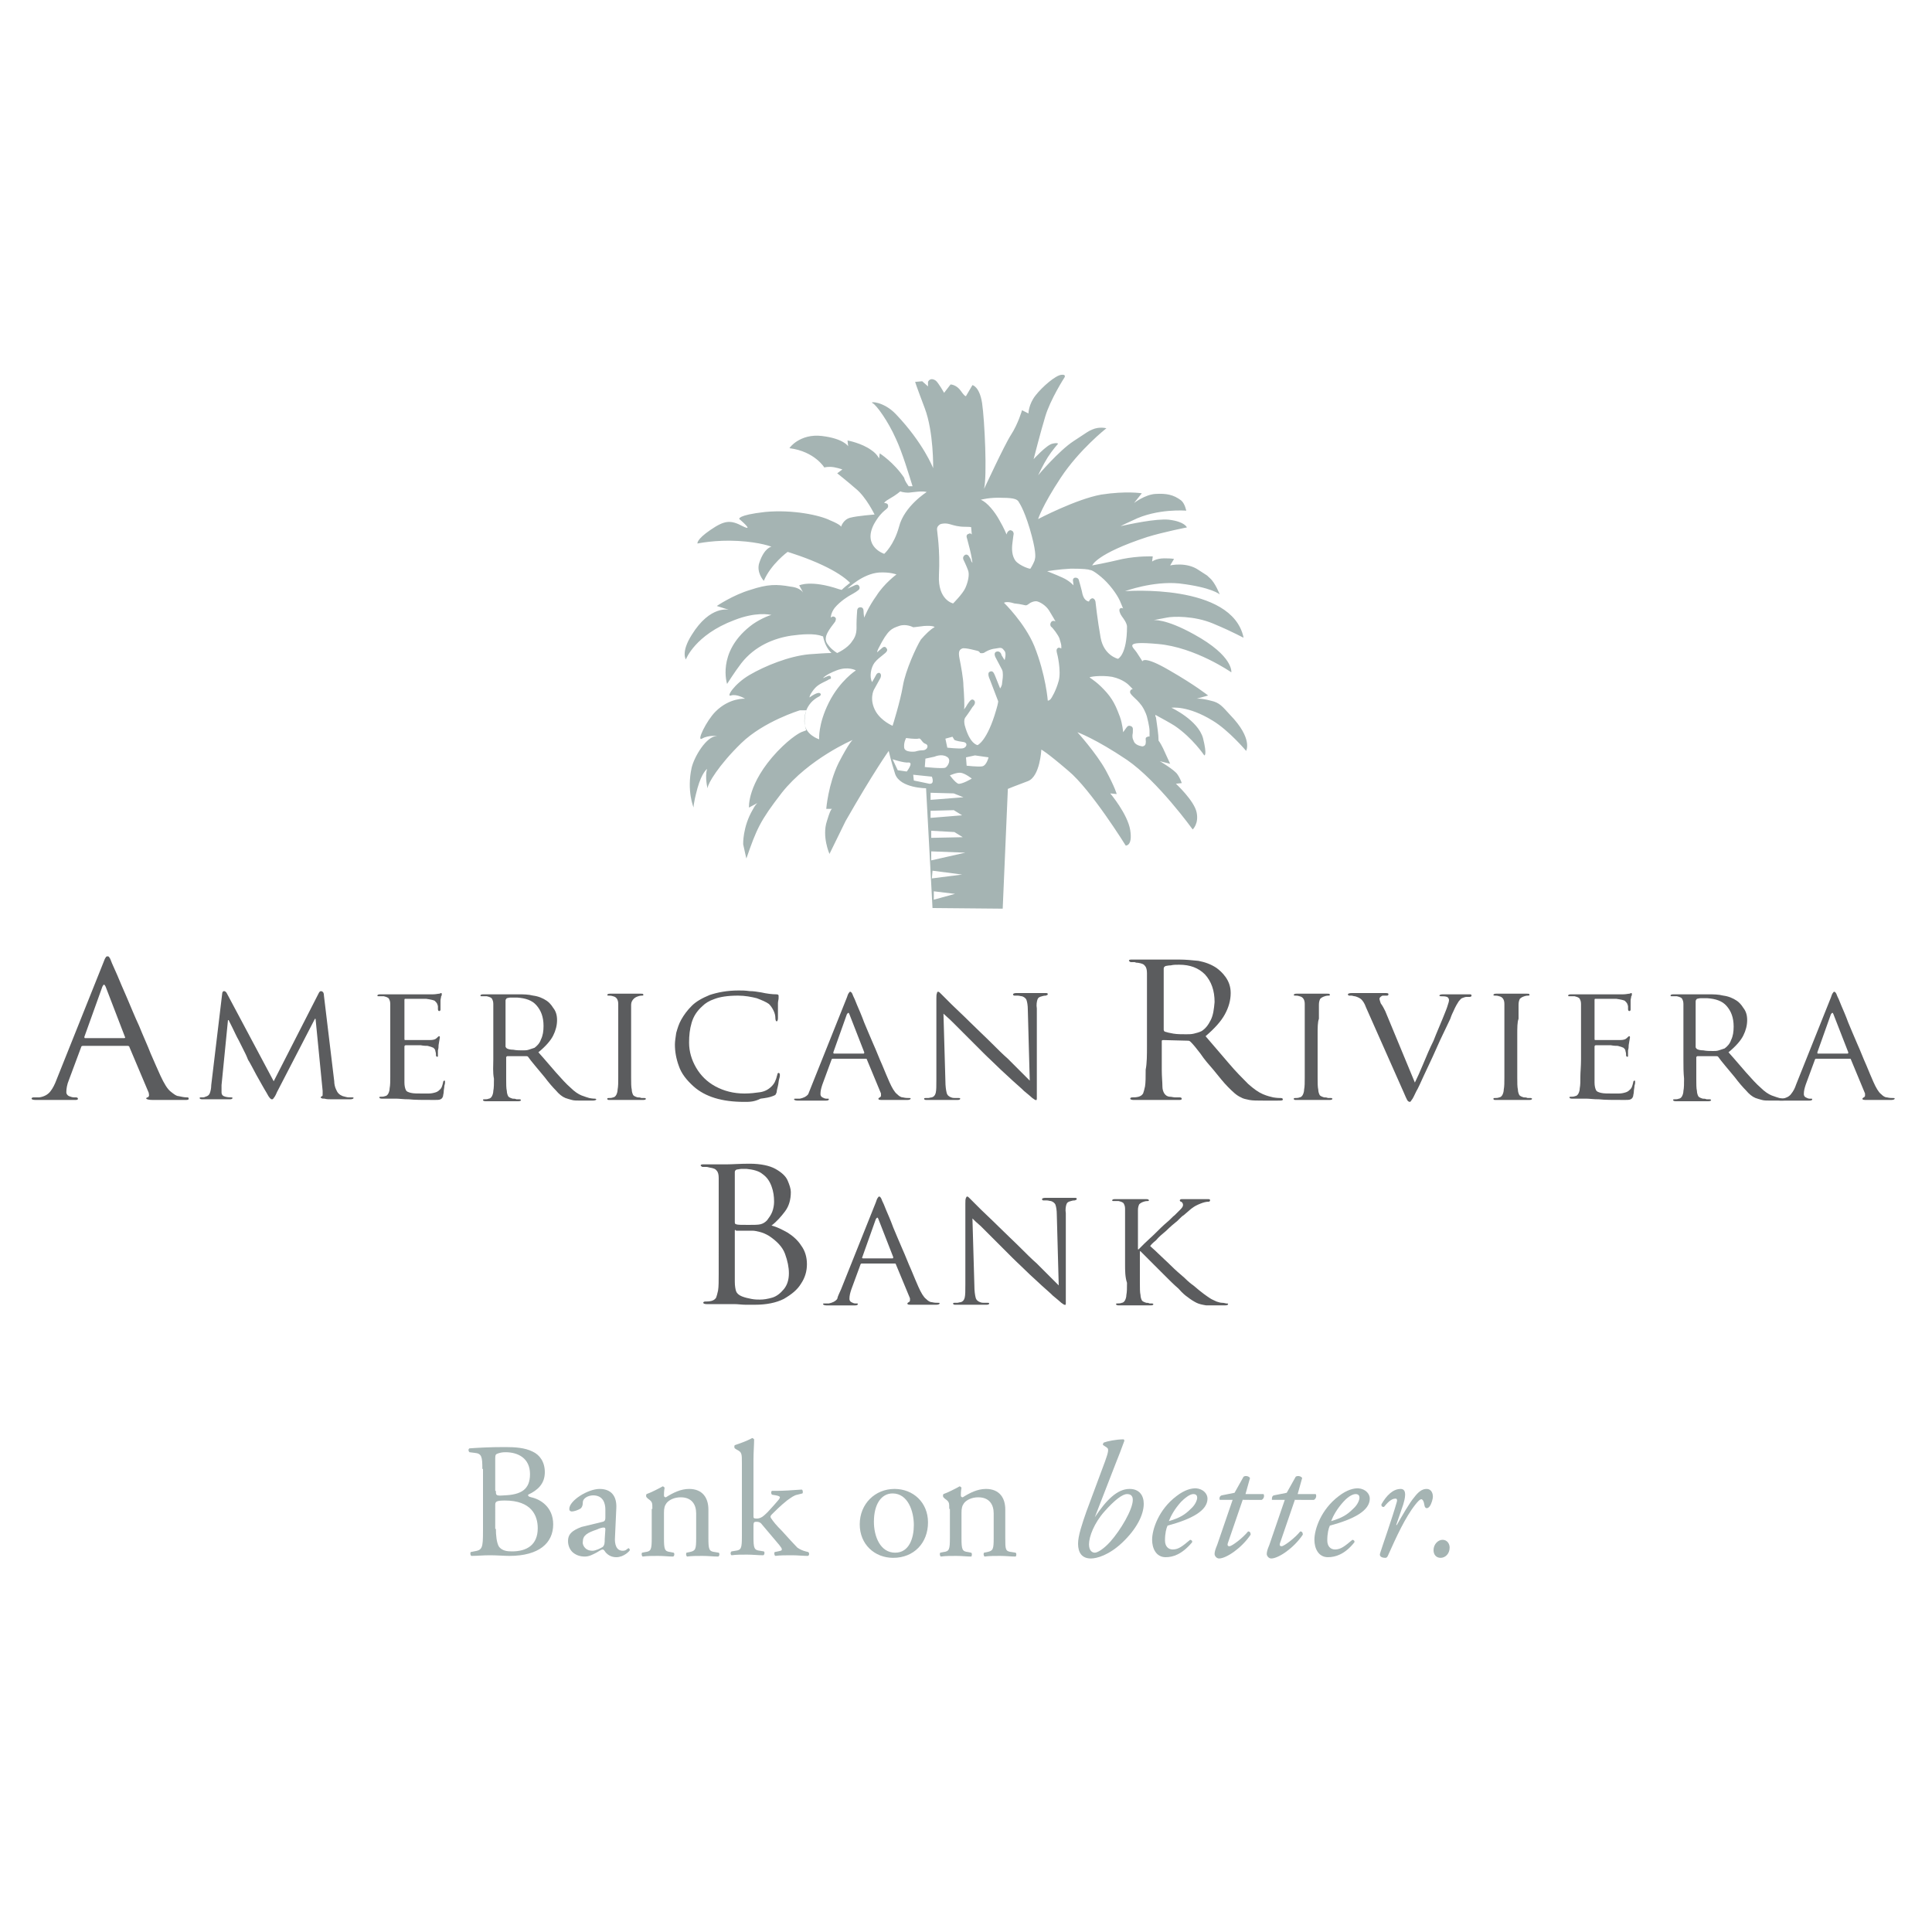 <?xml version="1.0" encoding="utf-8"?>
<!-- Generator: Adobe Illustrator 27.0.0, SVG Export Plug-In . SVG Version: 6.00 Build 0)  -->
<svg version="1.1" id="Layer_1" xmlns="http://www.w3.org/2000/svg" xmlns:xlink="http://www.w3.org/1999/xlink" x="0px" y="0px"
	 viewBox="0 0 300 300" style="enable-background:new 0 0 300 300;" xml:space="preserve">
<style type="text/css">
	.st0{clip-path:url(#SVGID_00000041278704481778713000000009628611681007511197_);fill:#A5B4B3;}
	.st1{fill-rule:evenodd;clip-rule:evenodd;fill:#5B5C5E;}
	.st2{fill:#5B5C5E;}
	.st3{clip-path:url(#SVGID_00000016766716536135649720000011687613805194537361_);fill:#5B5C5E;}
	
		.st4{clip-path:url(#SVGID_00000016766716536135649720000011687613805194537361_);fill-rule:evenodd;clip-rule:evenodd;fill:#5B5C5E;}
	.st5{fill:#A5B4B3;}
</style>
<g>
	<g>
		<defs>
			<rect id="SVGID_1_" x="4.9" y="58.1" width="289.4" height="183.8"/>
		</defs>
		<clipPath id="SVGID_00000005265849795788909550000006336837962039523985_">
			<use xlink:href="#SVGID_1_"  style="overflow:visible;"/>
		</clipPath>
		<path style="clip-path:url(#SVGID_00000005265849795788909550000006336837962039523985_);fill:#A5B4B3;" d="M141.1,75.5
			c0.2,0,0.4,0,0.6,0c-0.5-1.6-1.6-5.3-2.6-7.4c-1.2-2.7-3-5.2-3.6-5.5c-0.6-0.3,1.7-0.3,3.6,1.7c4.3,4.5,5.8,8.4,5.8,8.4
			s0.1-5.6-1.3-9.3c-1.4-3.7-1.5-4.1-1.5-4.1l1.1-0.1l0.9,0.8v-0.7c0,0,0.3-0.8,1.2-0.2c0.4,0.3,1.3,1.9,1.3,1.9l1-1.3
			c0,0,0.9,0,1.6,1c0.7,1,0.8,0.8,0.8,0.8l1-1.7c0,0,1.1,0.2,1.5,2.8c0.4,2.7,0.8,11.4,0.3,13.3c0,0.1,3.1-6.7,4.2-8.4
			c1.1-1.7,1.7-3.8,1.7-3.8l1,0.5c0,0,0-1.4,1.1-2.8c1.1-1.4,3.1-3.1,4-3.2c0.8-0.1,0.5,0.4,0.5,0.4s-2.2,3.4-3,6.1
			c-0.7,2.3-1.8,6.6-1.8,6.6s2-2.2,2.9-2.4c0.8-0.2,0.9,0,0.9,0s-0.9,1-1.6,2.1c-0.7,1.1-1.5,2.8-1.5,2.8s3.2-3.8,5.5-5.3
			c2.3-1.5,2.2-1.5,2.9-1.8c1.1-0.5,2.2-0.2,2.2-0.2s-4.2,3.3-7.1,7.7c-2.9,4.4-3.5,6.4-3.5,6.4s5.9-3.1,9.8-3.8
			c3.9-0.6,6.3-0.2,6.3-0.2l-1.2,1.5c0,0,1.7-1.3,3.3-1.4c1.7-0.1,2.8,0.1,4,1c0.6,0.5,0.8,1.6,0.8,1.6s-4.5-0.4-8.3,1.5
			c-0.9,0.4-1.5,0.7-1.9,0.9c1.4-0.3,5.5-1.2,7.5-1c2.5,0.3,2.8,1.2,2.8,1.2s-3.6,0.7-6.2,1.5c-7.9,2.6-8.5,4.4-8.5,4.4
			s2.2-0.4,4.7-1c2.5-0.5,4.7-0.4,4.7-0.4l-0.1,0.8c0,0,0.6-0.5,1.9-0.5c1.3,0,1.5,0.1,1.5,0.1l-0.6,1c0,0,2.5-0.6,4.4,0.7
			c2,1.3,1,0.6,1.8,1.3c0.8,0.7,1.5,2.5,1.5,2.5s-1.2-1.1-6.3-1.7c-4.1-0.4-8.4,1.2-8.4,1.2s16.6-1.3,18.4,7.2
			c0,0.1-1.2-0.7-4.8-2.2c-2.9-1.2-6.2-1.1-7.1-0.9l-2.1,0.4c0,0,1.8-0.3,6.3,2.2c6.2,3.4,5.8,5.9,5.8,5.9s-5.6-3.9-11.4-4.4
			c-5.5-0.5-3.9,0.4-3.3,1.3c0.6,0.9,0.9,1.4,0.9,1.4s0.1-1,4.2,1.4c4,2.3,6,3.9,6,3.9l-1.8,0.5c0,0,0.7-0.1,2.2,0.3
			c1.4,0.3,1.8,0.9,3,2.2c3.6,3.7,2.5,5.6,2.5,5.6s-2.7-3.2-5.2-4.7c-3.9-2.4-6.4-2-6.4-2s4.1,1.9,4.9,4.7c0.7,2.8,0.2,2.7,0.2,2.7
			s-1.8-2.7-4.6-4.6c-0.8-0.5-1.9-1.1-3-1.7c0,0.1,0,0.3,0.1,0.4c0.2,1.5,0.4,2.6,0.4,3.6c0.3,0.4,0.5,0.8,0.7,1.2l1.1,2.4l-1.6-0.4
			c0,0,2.2,1.3,2.7,2c0.5,0.7,0.7,1.4,0.7,1.4l-0.9,0.1c0,0,2.8,2.6,3.2,4.4c0.4,1.8-0.6,2.7-0.6,2.7s-5.4-7.5-10.2-10.8
			c-4.9-3.3-7.7-4.3-7.7-4.3s2.9,3.2,4.4,5.9c1.5,2.8,1.7,3.7,1.7,3.7l-1-0.1c0,0,2.7,3.2,3.1,5.7c0.4,2.5-0.7,2.4-0.7,2.4
			s-5.4-8.7-8.9-11.6c-3.5-3-4.2-3.3-4.2-3.3s-0.2,4.2-2.1,4.9c-1.9,0.7-3.1,1.2-3.1,1.2l-0.8,18.6l-10.9-0.1l-1-18.6
			c0,0-4,0-4.8-2.2c-0.7-2.2-1-3.6-1-3.6s-2.3,3.2-6.7,10.9c-0.1,0.2-2.5,5.1-2.5,5.1s-1.2-2.7-0.4-5.1c0.4-1.3,0.6-1.8,0.8-1.9
			l-0.9,0c0,0,0.3-3.8,1.9-7.1c1.7-3.3,2.2-3.6,2.2-3.6s-6.8,2.9-11,8.2c-3.4,4.4-3.9,5.6-5.5,10.2c0,0.1-0.5-2.2-0.5-2.2
			s-0.1-2.7,1.5-5.4c0.3-0.6,0.6-0.9,0.7-1l-1.3,0.7c0,0-0.3-3.7,4.4-8.7c2.3-2.4,3.7-3,3.7-3s0.3-0.1,0.8-0.3
			c-0.3-0.7-0.4-1.7,0-3.1c-0.6,0-1,0-1,0s-5.6,1.7-9.1,5.1c-3.5,3.4-5.2,6.3-5.2,6.9c0,0.5-0.5-1.7-0.1-2.9c0,0-0.8,0.5-1.5,3
			c-0.7,2.6-0.6,3-0.6,3s-1.1-2.6-0.3-6.2c0.4-1.7,2.3-4.9,3.9-4.9c0.2,0-1.3-0.2-2.3,0.4c-0.9,0.5,0.7-2.8,2.1-4.2
			c2.2-2.2,4.6-2,4.6-2s-1.3-0.8-2.2-0.5c-0.8,0.3,0.5-1.8,2.9-3.2c2.4-1.4,6.1-2.9,9.2-3.2c1.4-0.1,2.8-0.2,3.5-0.2
			c-0.7-0.7-1.1-1.6-1.3-2.6l-0.1,0c-1.2-0.5-3.3-0.3-4.8-0.1c-2.7,0.4-5.7,1.6-7.8,4.3c-1,1.3-2.2,3.2-2.2,3.2s-1.6-4.8,3.5-8.9
			c1.2-1,3.1-1.8,3.4-1.8c-0.4-0.1-2.5-0.5-5.8,0.8c-6.1,2.3-7.5,6.1-7.5,6.1s-0.8-1.1,0.9-3.8c2.9-4.7,5.8-3.9,5.8-3.9l-1.9-0.6
			c0,0,2.5-1.7,5.2-2.5c2.7-0.9,4.1-0.9,6.3-0.5c1,0.1,1.6,0.5,1.9,0.9l-0.6-1.1c0,0,1.8-0.9,6.2,0.6l0.4,0.1
			c0.4-0.4,0.8-0.7,1.3-1.1c-0.9-0.9-2.3-1.8-4.2-2.7c-2.5-1.2-5.5-2.1-5.5-2.1s-2.6,1.9-3.7,4.5c0,0-1.2-1.3-0.7-2.8
			c0.8-2.4,1.9-2.5,1.9-2.5s-1.7-0.7-5.2-0.9c-3.5-0.2-6.3,0.4-6.3,0.4s-0.2-0.6,2-2.1c2.2-1.5,3.1-1.6,5-0.6c2,1-0.5-1.1-0.5-1.1
			s-0.4-0.6,4-1.1c4.3-0.4,8.5,0.5,10.1,1.3c1.7,0.7,1.7,1,1.7,1s0.3-1.1,1.4-1.4c1.1-0.3,3.8-0.5,3.8-0.5s-1.3-2.7-2.9-4
			c-1.5-1.3-2.9-2.4-2.9-2.4l0.8-0.6c0,0-1.1-0.4-1.9-0.4c-0.7,0-0.9,0.1-0.9,0.1s-1.5-2.5-5.4-3c-0.1,0,1.6-2.3,5-1.9
			c3.4,0.4,4.1,1.6,4.1,1.6l-0.1-0.9c0,0,2.2,0.4,3.7,1.5c0.9,0.6,1.2,1.3,1.2,1.3l0.1-0.8c0,0,2.2,1.4,3.8,3.8
			C140.5,74.7,140.9,75.2,141.1,75.5 M144.5,123.1v1.1l5.1-0.4l-1.5-0.6L144.5,123.1L144.5,123.1z M144.5,125.9v1.1l4.9-0.4
			l-1.3-0.8L144.5,125.9L144.5,125.9z M144.6,129v1.1l4.9-0.1l-1.3-0.8L144.6,129L144.6,129z M145,138.4v1.3l3.3-0.9L145,138.4
			L145,138.4z M144.8,135.2l-0.1,1.2l4.7-0.6L144.8,135.2L144.8,135.2z M144.6,132.2v1.4l5.3-1.2L144.6,132.2L144.6,132.2z
			 M147.5,120.4c0,0,0.8,1.1,1.3,1.3c0.6,0.1,2.1-0.8,2.1-0.8s-1-0.8-1.7-0.9C148.6,119.9,147.5,120.4,147.5,120.4 M141.8,120.3
			l0.1,0.9c0,0,1.5,0.3,2.4,0.5c0.9,0.1,0.4-1.1,0.4-1.1L141.8,120.3L141.8,120.3z M150,117.6l0.1,1.3c0,0,1.8,0.2,2.4,0.1
			c0.7-0.1,1-1.4,1-1.4l-2.1-0.3L150,117.6L150,117.6z M143.7,117.8l-0.1,1.3c0,0,2.8,0.3,3.2,0.1c0.4-0.2,1-1.3,0.2-1.7
			c-0.8-0.5-1.9,0-1.9,0L143.7,117.8L143.7,117.8z M138.6,117.9l0.8,1.7l1.4,0.2c0,0,1.1-1.4,0.3-1.4
			C140.4,118.5,138.6,117.9,138.6,117.9 M146.8,114.7l0.3,1.4c0,0,1.9,0.2,2.4,0.1c0.6-0.1,0.9-0.9,0-1c-0.9-0.1-1.3-0.3-1.3-0.3
			l-0.3-0.5L146.8,114.7L146.8,114.7z M140.7,114.6c0,0-0.4,0.7-0.3,1.5c0.1,0.8,1.7,0.6,1.7,0.6s0.6-0.2,1.2-0.2c0.7,0,1-0.8,0.4-1
			c-0.6-0.2-0.7-1-1.1-0.8C142.1,114.8,140.7,114.6,140.7,114.6 M139.2,89.2c0,0-1-0.4-2.7-0.3c-2.6,0.2-4.9,2.5-4.9,2.5l1.1-0.5
			c0,0,0.5-0.3,0.7,0.1c0.2,0.3,0,0.6-0.2,0.7c-0.2,0.2-1.3,0.8-1.3,0.8s-1.4,0.8-2.3,1.9c-0.6,0.8-0.6,1.5-0.6,1.5s0.3-0.3,0.6-0.1
			c0.3,0.2,0.2,0.4,0.1,0.7c-0.1,0.2-1.1,1.3-1.4,2.2c-0.2,0.8,0,1.1,0.5,1.7c0.5,0.6,1.2,1,1.2,1s1.6-0.7,2.3-1.8
			c0.8-1,0.7-1.9,0.7-2.7c0-0.8,0.1-2.1,0.1-2.1s0-0.5,0.5-0.5c0.4,0,0.5,0.3,0.5,0.7c0,0.4,0.1,0.9,0.1,0.9s0.6-1.6,1.9-3.4
			C137.3,90.6,139.2,89.2,139.2,89.2 M132.9,104.1c0,0-1.2-0.7-3,0c-1.8,0.7-2.1,1.2-2.1,1.2l0.7-0.3c0,0,0.4-0.2,0.5,0.1
			c0.1,0.3,0,0.3-0.3,0.4c-0.2,0.2-1.4,0.6-2,1.2c-0.6,0.6-1,1.3-1,1.6c0,0,0.4-0.3,0.8-0.5c0.6-0.3,0.8-0.2,0.9-0.1
			c0.1,0.1,0.1,0.3-0.3,0.5c-0.4,0.2-2.2,1.2-2.2,3.8c0,2.1,2.3,2.8,2.3,2.8s-0.2-2.3,1.5-5.7C130.4,105.7,132.9,104.1,132.9,104.1
			 M151.9,101.1c0,0-2.1-0.6-2.5-0.4c-0.5,0.2-0.6,0.6-0.4,1.6c0.2,1,0.6,3.1,0.6,4.2c0.1,1.2,0.2,3.4,0.1,3.6
			c-0.1,0.2,0.3-0.3,0.5-0.7c0.3-0.4,0.6-1,1-0.7c0.4,0.3,0.1,0.8-0.2,1.1c-0.5,0.8-1.1,1.6-1.1,1.6s-0.3,0.3-0.1,1.2
			c0.8,3,2,3.1,2,3.1s1.5-0.6,2.9-5.5c0.3-1,0.3-1.3,0.3-1.3l-1.3-3.4c0,0-0.5-1,0-1.2c0.4-0.2,0.6,0.1,0.8,0.6c0.2,0.5,0.8,2,0.8,2
			s0.3-0.4,0.3-0.8l0.1-0.8c0,0,0.1-0.9-0.1-1.3c-0.2-0.4-1-1.9-1-1.9s-0.4-0.7,0.1-0.9c0.5-0.2,0.8,0.3,0.8,0.5
			c0.1,0.2,0.5,0.8,0.5,0.8s0.3-1,0-1.4c-0.4-0.5-0.4-0.6-1.4-0.4c-1,0.1-1.7,0.6-1.7,0.6s-0.2,0.2-0.7,0.1
			C152.1,101.2,151.9,101.1,151.9,101.1 M169.2,105.2c0.4,0.3,1.3,0.8,2.7,2.4c1.2,1.4,1.6,2.7,2,3.7c0.4,1.1,0.5,2.4,0.5,2.4
			l0.5-0.7c0.2-0.3,0.4-0.4,0.8-0.2c0.3,0.2,0.2,0.5,0.2,1c-0.1,0.5-0.1,0.8,0.2,1.4c0.3,0.6,1.3,0.7,1.3,0.7s0.2,0,0.4-0.2
			c0.2-0.3,0.1-0.8,0.1-0.9c0-0.2,0-0.3,0.3-0.4c0.3-0.1,0.3,0,0.3,0s0-0.2,0-0.9c0-0.7-0.4-2.2-0.4-2.2s-0.2-0.8-0.8-1.7
			c-0.6-0.8-0.9-1-1.3-1.4c-0.4-0.4-0.6-0.6-0.5-0.9c0.1-0.3,0.4-0.3,0.4-0.3l-0.6-0.6c0,0-0.8-0.9-2.6-1.3
			C170.9,104.8,169.1,105.1,169.2,105.2 M155.9,93.6c0,0,3.2,3.1,4.7,6.7c1.8,4.5,2.1,8.5,2.1,8.5s0.2,0,0.4-0.2
			c0.2-0.2,0.9-1.4,1.3-2.9c0.4-1.5-0.2-4.1-0.3-4.4c-0.1-0.4,0-0.6,0.2-0.7c0.2-0.1,0.5,0.1,0.5,0.1v-0.4c0-0.3-0.2-0.8-0.3-1.2
			c-0.2-0.5-1-1.6-1.3-1.8c-0.2-0.3-0.1-0.6,0.1-0.8c0.3-0.2,0.6,0,0.6,0s-0.5-0.9-1-1.7c-0.5-0.8-1.4-1.3-1.8-1.4
			c-0.3-0.1-0.7,0-1.1,0.2c-0.3,0.2-0.5,0.4-0.7,0.4c-0.2,0-0.7-0.2-1.8-0.3C156.3,93.3,155.9,93.6,155.9,93.6 M162.6,88.7
			c0,0,1.3,0.5,2.4,1c1.1,0.5,1.7,1.2,1.7,1.2l-0.1-0.8c0,0,0-0.4,0.4-0.4c0.4,0,0.5,0.3,0.5,0.3s0.5,1.7,0.6,2.3
			c0.3,1.1,1,1.1,1,1.1s0.1-0.4,0.5-0.5c0.4,0,0.5,0.5,0.5,0.5s0.3,2.8,0.8,5.6c0.5,2.8,2.7,3.3,2.7,3.3s1.4-0.6,1.4-5
			c0-0.5-0.5-1.2-0.8-1.6c-0.3-0.4-0.5-1-0.3-1.2c0.3-0.2,0.5,0,0.5,0s0,0-0.5-1.2c-0.5-1.1-1.7-2.7-2.9-3.7c-1.2-1-1.6-1.1-1.8-1.1
			c-0.2-0.1-1-0.2-2.9-0.2C164.3,88.4,162.6,88.7,162.6,88.7 M150.6,85.3c-0.3-1.2-0.5-1.9-0.5-1.9s-0.1-0.4,0.3-0.5
			c0.3-0.2,0.5,0.1,0.5,0.1l-0.1-1.1c0,0,0.2-0.1-0.9-0.1c-1.1,0-1.7-0.2-2.4-0.4c-0.7-0.2-1.2-0.1-1.5,0c-0.3,0.2-0.5,0.4-0.5,0.8
			c0,0.4,0.5,3,0.3,7.1c-0.2,3.9,2.2,4.4,2.2,4.4s1.5-1.5,1.9-2.4c0.4-0.9,0.7-2.1,0.4-2.8c-0.3-0.8-0.7-1.6-0.7-1.6
			s-0.2-0.4,0.2-0.7c0.3-0.2,0.5,0,0.6,0.1c0.2,0.3,0.4,0.6,0.4,0.8c0.1,0.2,0.2,0.3,0.2,0.3S150.9,86.5,150.6,85.3 M139.8,76.3
			c0,0-0.7,0.6-1.6,1.1c-0.9,0.5-0.9,0.7-0.9,0.7s0.6,0,0.6,0.4c0.1,0.7-0.8,0.4-2.2,2.9c-1.8,3.5,1.6,4.6,1.6,4.6s1.5-1.3,2.3-4.2
			c0.8-3.2,4.3-5.4,4.3-5.4c-0.7-0.2-1.8,0-2.8,0.1C140.2,76.5,139.8,76.3,139.8,76.3 M145.1,97.4c0.1,0-0.1-0.3-1.6-0.2
			c-1.5,0.2-1.7,0.2-1.7,0.2s-1.1-0.6-2.2-0.2c-1.1,0.4-1.7,0.5-3.2,3.5c-0.2,0.4-0.2,0.6-0.2,0.6s0.3-0.3,0.8-0.7
			c0.2-0.2,0.5-0.2,0.6,0c0.4,0.4,0,0.7-0.5,1.1c-0.5,0.4-0.9,0.7-1.3,1.2c-0.6,0.8-0.8,2.2-0.4,3c0,0.1,0.7-1.2,0.7-1.2
			s0.2-0.3,0.5-0.2c0.3,0.2,0.2,0.6,0.1,0.8l-1,1.8c0,0-0.8,1.5,0.3,3.4c0.9,1.5,2.6,2.2,2.6,2.2s1.2-3.8,1.6-6.2
			c0.4-2.4,2.1-6.1,2.8-7.2C143.7,98.5,144.5,97.7,145.1,97.4 M152.3,77.6c1,0.4,2.2,1.9,2.9,3.2c0.7,1.2,1.1,2.2,1.1,2.2
			s0-0.1,0.1-0.3c0.1-0.2,0.4-0.5,0.7-0.3c0.3,0.1,0.3,0.5,0.3,0.5s-0.1,0.6-0.2,1.5c-0.1,0.8-0.1,1.9,0.5,2.7
			c0.7,0.8,2.3,1.3,2.3,1.2c0.2-0.3,0.7-1.2,0.7-1.5c0.1-0.3,0.2-1.3-0.8-4.7c-1-3.3-1.7-4.1-1.8-4.3c-0.2-0.2-0.5-0.5-2.4-0.5
			C153.7,77.2,152.3,77.6,152.3,77.6"/>
	</g>
	<path class="st1" d="M114.1,191.1v1.7c0,0.8,0,1.6,0,2.5c0,0.9,0,1.7,0,2.4c0,0.7,0,1.1,0,1.3c0,0.7,0.1,1.2,0.2,1.5
		c0.1,0.3,0.4,0.6,0.9,0.8c0.5,0.2,1,0.3,1.5,0.4c0.5,0.1,1,0.1,1.3,0.1c0.6,0,1.2-0.1,1.9-0.3c0.7-0.2,1.3-0.7,1.8-1.3
		c0.5-0.6,0.8-1.4,0.8-2.5c0-0.9-0.2-1.9-0.6-3c-0.4-1.1-1.3-2-2.5-2.8c-0.5-0.3-1-0.5-1.4-0.6c-0.4-0.1-0.8-0.2-1.2-0.2
		c-0.2,0-0.4,0-0.7,0c-0.3,0-0.7,0-1,0c-0.3,0-0.6,0-0.8,0C114.2,190.9,114.1,191,114.1,191.1 M114.1,182v7.8c0,0.2,0.1,0.3,0.2,0.3
		c0.2,0.1,0.8,0.1,1.9,0.1c0.9,0,1.5,0,1.9-0.1c0.4-0.1,0.7-0.3,1-0.6c0.3-0.4,0.6-0.8,0.8-1.3c0.2-0.5,0.3-1.1,0.3-1.6
		c0-0.8-0.1-1.6-0.4-2.4c-0.3-0.8-0.7-1.4-1.4-1.9c-0.6-0.5-1.5-0.7-2.5-0.8c-0.2,0-0.4,0-0.7,0c-0.3,0-0.6,0.1-0.8,0.1
		C114.2,181.7,114.1,181.8,114.1,182 M111.6,194.2v-5.1c0-1.5,0-2.6,0-3.4c0-0.8,0-1.4,0-1.8c0-0.4,0-0.7,0-1c0-0.5-0.1-0.9-0.3-1.1
		c-0.2-0.3-0.5-0.4-1.1-0.5c-0.1,0-0.3-0.1-0.5-0.1c-0.2,0-0.4,0-0.6,0c-0.1,0-0.2-0.1-0.3-0.2c0-0.2,0.2-0.2,0.5-0.2
		c0.5,0,1,0,1.5,0c0.5,0,1,0,1.4,0c0.4,0,0.6,0,0.7,0c0.8,0,2-0.1,3.5-0.1c1.7,0,3.1,0.3,4,0.8c0.9,0.5,1.6,1.1,1.9,1.8
		c0.3,0.7,0.5,1.3,0.5,1.8c0,1.2-0.3,2.2-0.9,3c-0.6,0.8-1.3,1.6-2.1,2.2c0.8,0.2,1.6,0.6,2.5,1.1c0.8,0.5,1.6,1.2,2.1,2
		c0.6,0.8,0.9,1.8,0.9,2.9c0,1.1-0.3,2.1-0.9,3c-0.6,1-1.5,1.7-2.7,2.4c-1.2,0.6-2.7,0.9-4.5,0.9c-0.3,0-0.7,0-1.4,0
		c-0.6,0-1.2-0.1-1.8-0.1c-0.6,0-0.9,0-1.1,0c-0.1,0-0.3,0-0.7,0c-0.4,0-0.8,0-1.3,0c-0.5,0-0.9,0-1.2,0c-0.3,0-0.5-0.1-0.5-0.2
		c0-0.1,0.1-0.2,0.3-0.2c0.3,0,0.6,0,1-0.1c0.3-0.1,0.5-0.2,0.7-0.5c0.1-0.3,0.2-0.6,0.3-1.1c0.1-0.6,0.1-1.5,0.1-2.6
		C111.6,196.8,111.6,195.6,111.6,194.2"/>
	<path class="st1" d="M134,195.4h4.6c0.1,0,0.1-0.1,0.1-0.2l-2.3-5.9c-0.1-0.3-0.2-0.3-0.4,0l-2.1,5.9
		C133.8,195.3,133.9,195.4,134,195.4 M130.6,200.2l5.4-13.5c0.1-0.3,0.2-0.6,0.3-0.7c0.1-0.1,0.1-0.2,0.2-0.2c0.1,0,0.1,0,0.2,0.1
		c0.1,0.1,0.2,0.3,0.3,0.6c0.1,0.2,0.3,0.6,0.6,1.4c0.3,0.7,0.7,1.6,1.1,2.7c0.4,1,0.9,2.1,1.4,3.3c0.5,1.1,0.9,2.2,1.4,3.3
		c0.4,1,0.8,1.9,1.1,2.6c0.4,0.9,0.8,1.6,1.2,1.9c0.3,0.3,0.6,0.5,0.9,0.5c0.4,0.1,0.7,0.1,1,0.1c0.2,0,0.2,0,0.2,0.1
		c0,0.1-0.2,0.2-0.5,0.2c-0.2,0-0.7,0-1.4,0c-0.7,0-1.5,0-2.4,0c-0.5,0-0.7,0-0.7-0.2c0-0.1,0.1-0.1,0.2-0.2c0.1,0,0.1-0.1,0.2-0.2
		c0-0.1,0-0.2,0-0.4l-2.2-5.3c0-0.1-0.1-0.1-0.2-0.1h-5.1c-0.1,0-0.2,0.1-0.2,0.2l-1.4,3.8c-0.2,0.6-0.3,1-0.3,1.5
		c0,0.2,0.1,0.4,0.3,0.5c0.2,0.1,0.4,0.2,0.6,0.2h0.2c0.2,0,0.2,0,0.2,0.1c0,0.1-0.1,0.2-0.4,0.2c-0.3,0-0.7,0-1,0
		c-0.4,0-0.7,0-0.8,0c-0.2,0-0.5,0-1,0c-0.5,0-1.1,0-1.7,0c-0.3,0-0.5-0.1-0.5-0.2c0-0.1,0.1-0.1,0.2-0.1c0.1,0,0.2,0,0.3,0
		c0.1,0,0.3,0,0.4,0c0.5-0.1,1-0.3,1.3-0.7C130.1,201.2,130.4,200.7,130.6,200.2"/>
	<path class="st2" d="M151,189.2l0.3,10.4c0,0.9,0.1,1.5,0.2,1.9c0.1,0.4,0.4,0.6,0.7,0.7c0.2,0.1,0.5,0.1,0.7,0.1
		c0.2,0,0.4,0,0.5,0c0.1,0,0.2,0,0.2,0.1c0,0.1-0.1,0.2-0.4,0.2c-0.7,0-1.3,0-1.7,0c-0.4,0-0.7,0-0.8,0c-0.1,0-0.4,0-0.8,0
		c-0.4,0-0.9,0-1.5,0c-0.2,0-0.4,0-0.4-0.2c0-0.1,0.1-0.1,0.2-0.1c0.1,0,0.2,0,0.4,0c0.2,0,0.4-0.1,0.6-0.1c0.3-0.1,0.5-0.3,0.6-0.7
		c0.1-0.4,0.1-1.1,0.1-2.1l0-12.5c0-0.4,0-0.7,0.1-0.9s0.1-0.2,0.2-0.2c0.1,0,0.2,0.1,0.4,0.3c0.2,0.2,0.3,0.3,0.4,0.4
		c0.1,0.1,0.6,0.6,1.3,1.3c0.7,0.7,1.7,1.6,2.8,2.7c1.1,1.1,2.3,2.2,3.5,3.4c0.8,0.8,1.6,1.6,2.4,2.3c0.8,0.8,1.5,1.5,2.1,2.1
		c0.6,0.6,1,1,1.3,1.3l-0.3-11c0-0.7-0.1-1.2-0.2-1.5c-0.1-0.3-0.4-0.5-0.7-0.6c-0.2,0-0.4-0.1-0.7-0.1c-0.2,0-0.4,0-0.5,0
		c-0.1,0-0.2-0.1-0.2-0.2c0-0.1,0.2-0.2,0.5-0.2c0.6,0,1.1,0,1.5,0c0.5,0,0.8,0,0.9,0c0.1,0,0.4,0,0.8,0c0.4,0,0.8,0,1.3,0
		c0.3,0,0.4,0,0.4,0.2c0,0.1-0.1,0.1-0.3,0.2c-0.1,0-0.3,0-0.6,0.1c-0.4,0.1-0.6,0.2-0.7,0.5c-0.1,0.3-0.2,0.8-0.1,1.4l0,12.7
		c0,0.7,0,1.1,0,1.3c0,0.2-0.1,0.3-0.2,0.2c-0.1,0-0.2-0.1-0.5-0.3c-0.2-0.2-0.7-0.6-1.3-1.1c-0.1-0.1-0.5-0.5-1.2-1.1
		c-0.7-0.6-1.5-1.4-2.4-2.2c-0.9-0.9-1.8-1.7-2.7-2.6c-0.9-0.9-1.8-1.8-2.7-2.7c-0.9-0.9-1.6-1.6-2.2-2.2
		C151.7,189.9,151.3,189.5,151,189.2"/>
	<g>
		<defs>
			<rect id="SVGID_00000121257008624711456800000012321297475796899484_" x="4.9" y="58.1" width="289.4" height="183.8"/>
		</defs>
		<clipPath id="SVGID_00000106859149127678294900000011765891432591190694_">
			<use xlink:href="#SVGID_00000121257008624711456800000012321297475796899484_"  style="overflow:visible;"/>
		</clipPath>
		<path style="clip-path:url(#SVGID_00000106859149127678294900000011765891432591190694_);fill:#5B5C5E;" d="M174.7,196.3v-3.8
			c0-1.1,0-2,0-2.6c0-0.6,0-1.1,0-1.4c0-0.3,0-0.6,0-0.8c0-0.4-0.1-0.6-0.2-0.8c-0.1-0.2-0.4-0.3-0.8-0.4c-0.1,0-0.2,0-0.4,0
			c-0.2,0-0.3,0-0.4,0c-0.1,0-0.2,0-0.2-0.1c0-0.1,0.1-0.2,0.4-0.2c0.4,0,0.7,0,1.1,0c0.4,0,0.7,0,1,0c0.3,0,0.4,0,0.5,0
			c0.1,0,0.3,0,0.5,0c0.3,0,0.6,0,0.9,0c0.3,0,0.6,0,0.9,0c0.3,0,0.4,0.1,0.4,0.2c0,0.1-0.1,0.1-0.2,0.1c-0.1,0-0.3,0-0.6,0.1
			c-0.3,0.1-0.5,0.2-0.7,0.4c-0.1,0.2-0.2,0.5-0.2,0.9c0,0.2,0,0.5,0,0.8c0,0.3,0,0.8,0,1.4c0,0.6,0,1.5,0,2.6v1.3h0.1
			c0.1-0.1,0.4-0.4,0.9-0.9c0.5-0.5,1.1-1,1.7-1.6c0.6-0.6,1.2-1.2,1.8-1.7c0.6-0.5,0.9-0.9,1.2-1.1c0.3-0.3,0.6-0.6,0.9-0.9
			c0.3-0.3,0.4-0.5,0.4-0.7c0-0.2-0.1-0.4-0.3-0.5c-0.1,0-0.2-0.1-0.2-0.2c0-0.1,0.1-0.2,0.3-0.2c0.2,0,0.5,0,0.9,0
			c0.3,0,0.6,0,0.9,0c0.1,0,0.2,0,0.5,0c0.3,0,0.6,0,0.9,0c0.3,0,0.6,0,0.8,0c0.3,0,0.4,0,0.4,0.2c0,0.1-0.1,0.2-0.2,0.2
			c-0.4,0-0.8,0.1-1.3,0.3c-0.5,0.2-0.9,0.4-1.3,0.7c-0.4,0.3-0.8,0.7-1.3,1.1c-0.2,0.1-0.5,0.4-1,0.9c-0.5,0.4-1.1,0.9-1.7,1.5
			c-0.6,0.5-1.2,1-1.6,1.5c-0.5,0.4-0.8,0.7-0.9,0.9c0.2,0.2,0.6,0.5,1.2,1.1c0.6,0.6,1.3,1.2,2,1.9c0.7,0.7,1.4,1.3,2.1,1.9
			c0.6,0.6,1.1,1,1.4,1.2c0.7,0.6,1.2,1,1.6,1.3c0.4,0.3,0.7,0.5,1,0.7c0.3,0.2,0.6,0.3,1,0.5c0.3,0.1,0.6,0.2,0.9,0.2
			c0.3,0,0.5,0.1,0.6,0.1c0.2,0,0.3,0,0.3,0.1c0,0.1-0.1,0.2-0.5,0.2h-1.2c-0.3,0-0.6,0-0.9,0c-0.3,0-0.5,0-0.8,0
			c-0.6-0.1-1.1-0.2-1.5-0.4c-0.4-0.2-0.9-0.5-1.4-0.9c-0.3-0.2-0.8-0.6-1.4-1.3c-0.7-0.6-1.4-1.3-2.2-2.1c-0.8-0.8-1.5-1.5-2.2-2.2
			c-0.7-0.7-1.2-1.2-1.5-1.5h-0.1v2.1c0,1.1,0,2,0,2.8c0,0.8,0,1.5,0.1,1.9c0,0.3,0.1,0.6,0.2,0.8c0.1,0.2,0.4,0.3,0.7,0.4
			c0.2,0,0.3,0,0.5,0.1c0.2,0,0.3,0,0.4,0c0.1,0,0.2,0.1,0.2,0.1c0,0.1-0.1,0.2-0.4,0.2c-0.6,0-1.2,0-1.7,0c-0.5,0-0.9,0-1,0
			c-0.1,0-0.2,0-0.5,0c-0.3,0-0.6,0-0.9,0c-0.3,0-0.6,0-0.9,0c-0.3,0-0.4-0.1-0.4-0.2c0-0.1,0.1-0.1,0.2-0.1c0.2,0,0.5,0,0.7-0.1
			c0.2,0,0.4-0.2,0.5-0.4c0.1-0.2,0.2-0.5,0.2-0.8c0.1-0.5,0.1-1.1,0.1-1.9C174.7,198.3,174.7,197.3,174.7,196.3"/>
		
			<path style="clip-path:url(#SVGID_00000106859149127678294900000011765891432591190694_);fill-rule:evenodd;clip-rule:evenodd;fill:#5B5C5E;" d="
			M13.2,161.2h6.1c0.1,0,0.2-0.1,0.1-0.2l-3-7.8c-0.2-0.4-0.3-0.4-0.5,0l-2.8,7.8C13.1,161.1,13.1,161.2,13.2,161.2 M8.8,167.6
			l7.2-18c0.2-0.5,0.3-0.8,0.4-0.9c0.1-0.2,0.2-0.2,0.3-0.2c0.1,0,0.2,0,0.3,0.2c0.1,0.1,0.2,0.4,0.4,0.9c0.1,0.2,0.4,0.9,0.8,1.8
			c0.4,1,0.9,2.1,1.5,3.5c0.6,1.4,1.2,2.9,1.9,4.4c0.6,1.5,1.3,3,1.8,4.3c0.6,1.4,1.1,2.5,1.5,3.4c0.6,1.3,1.1,2.1,1.6,2.5
			c0.5,0.4,0.9,0.7,1.2,0.7c0.5,0.1,0.9,0.2,1.3,0.2c0.2,0,0.3,0,0.3,0.2c0,0.2-0.2,0.2-0.6,0.2c-0.3,0-0.9,0-1.9,0c-1,0-2,0-3.1,0
			c-0.6,0-0.9-0.1-1-0.2c0-0.1,0.1-0.2,0.2-0.2c0.1,0,0.2-0.1,0.2-0.2c0.1-0.1,0-0.3,0-0.5l-3-7.1c0-0.1-0.1-0.2-0.3-0.2h-6.9
			c-0.2,0-0.3,0.1-0.3,0.2l-1.9,5.1c-0.3,0.7-0.4,1.4-0.4,1.9c0,0.3,0.2,0.5,0.4,0.6c0.3,0.1,0.5,0.2,0.8,0.2h0.3
			c0.2,0,0.3,0.1,0.3,0.2c0,0.2-0.2,0.2-0.5,0.2c-0.4,0-0.9,0-1.4,0c-0.5,0-0.9,0-1.1,0c-0.2,0-0.7,0-1.4,0c-0.7,0-1.4,0-2.2,0
			c-0.4,0-0.6-0.1-0.6-0.2c0-0.1,0.1-0.2,0.3-0.2c0.1,0,0.3,0,0.4,0c0.2,0,0.3,0,0.5,0c0.7-0.1,1.3-0.4,1.7-0.9
			C8.2,169,8.5,168.4,8.8,167.6"/>
	</g>
	<path class="st2" d="M50.3,154.6l1.6,13.3c0,0.4,0.1,0.9,0.3,1.3c0.2,0.5,0.5,0.8,1,1c0.4,0.1,0.7,0.2,0.9,0.2c0.3,0,0.5,0,0.6,0
		c0.1,0,0.2,0,0.2,0.1c0,0.1-0.2,0.2-0.5,0.2c-0.2,0-0.6,0-1.1,0c-0.5,0-1.1,0-1.6,0c-0.6,0-1,0-1.3-0.1c-0.3,0-0.4,0-0.5-0.1
		c-0.1,0-0.1-0.1-0.1-0.1c0-0.1,0.1-0.1,0.2-0.2c0.1,0,0.1-0.1,0.1-0.3c0-0.2,0-0.3,0-0.5l-1.1-11.2h-0.1L43,169.6
		c-0.2,0.5-0.4,0.8-0.5,0.9c-0.1,0.2-0.2,0.2-0.3,0.2c-0.1,0-0.2-0.1-0.3-0.2c-0.1-0.1-0.3-0.4-0.5-0.8c-0.2-0.3-0.4-0.7-0.7-1.2
		c-0.3-0.5-0.6-1.1-0.9-1.6c-0.3-0.6-0.6-1.1-0.8-1.5c-0.2-0.4-0.4-0.7-0.4-0.7c-0.1-0.1-0.2-0.5-0.5-1.1c-0.3-0.6-0.6-1.2-1-2
		c-0.4-0.7-0.7-1.4-1-2c-0.3-0.6-0.5-1-0.6-1.2h-0.1l-1,10.1c0,0.4,0,0.7,0,1.1c0,0.4,0.2,0.6,0.6,0.7c0.4,0.1,0.7,0.1,0.9,0.1
		c0.1,0,0.2,0,0.2,0.1c0,0.1-0.1,0.2-0.4,0.2c-0.5,0-0.9,0-1.4,0c-0.4,0-0.7,0-0.9,0c-0.1,0-0.4,0-0.8,0c-0.4,0-0.8,0-1.2,0
		c-0.3,0-0.4-0.1-0.4-0.2c0-0.1,0.1-0.1,0.2-0.1c0.1,0,0.2,0,0.3,0c0.1,0,0.2,0,0.4-0.1c0.4-0.1,0.6-0.3,0.7-0.6
		c0.1-0.3,0.2-0.7,0.2-1.2l1.7-14.2c0-0.2,0.1-0.4,0.3-0.4c0.1,0,0.3,0.1,0.4,0.3l7.3,13.7l7-13.7c0.1-0.2,0.2-0.3,0.4-0.3
		C50.2,154,50.3,154.2,50.3,154.6"/>
	<path class="st2" d="M60.6,164.5v-3.8c0-1.1,0-2,0-2.6c0-0.6,0-1.1,0-1.4c0-0.3,0-0.6,0-0.8c0-0.4-0.1-0.6-0.2-0.8
		c-0.1-0.2-0.4-0.3-0.8-0.4c-0.1,0-0.2,0-0.4,0c-0.2,0-0.3,0-0.4,0c-0.1,0-0.2,0-0.2-0.1c0-0.1,0.1-0.2,0.4-0.2c0.4,0,0.8,0,1.2,0
		c0.4,0,0.7,0,1,0c0.3,0,0.5,0,0.5,0c0.1,0,0.3,0,0.9,0c0.5,0,1.1,0,1.7,0c0.7,0,1.3,0,1.8,0c0.5,0,0.9,0,1.1,0c0.5,0,0.8-0.1,1-0.1
		c0.1,0,0.2-0.1,0.3-0.1c0.1,0,0.1,0.1,0.1,0.2c0,0.1,0,0.2-0.1,0.3c0,0.2-0.1,0.4-0.1,0.7c0,0.1,0,0.2,0,0.4c0,0.2,0,0.4,0,0.6
		c0,0.2,0,0.3,0,0.4c0,0.1-0.1,0.2-0.2,0.2c-0.1,0-0.2-0.1-0.2-0.3c0-0.1,0-0.2,0-0.4c0-0.2-0.1-0.3-0.1-0.4
		c-0.1-0.2-0.2-0.3-0.4-0.5c-0.2-0.1-0.6-0.2-1.3-0.3c-0.2,0-0.5,0-1,0c-0.5,0-1,0-1.4,0c-0.5,0-0.8,0-0.9,0c-0.1,0-0.1,0.1-0.1,0.2
		v6c0,0.1,0,0.2,0.1,0.2c0.1,0,0.5,0,1,0c0.5,0,1.1,0,1.6,0c0.6,0,0.9,0,1.2,0c0.6,0,0.9-0.1,1.1-0.3c0.2-0.2,0.3-0.3,0.4-0.3
		c0.1,0,0.1,0.1,0.1,0.2c0,0.1-0.1,0.5-0.2,1.2c0,0.2,0,0.5-0.1,0.8c0,0.3,0,0.5,0,0.6c0,0.1,0,0.2,0,0.3c0,0.1-0.1,0.1-0.1,0.1
		c-0.1,0-0.2-0.1-0.2-0.2c0-0.2,0-0.4-0.1-0.7c0-0.2-0.1-0.3-0.3-0.5c-0.2-0.1-0.5-0.2-0.9-0.3c-0.2,0-0.6,0-1.1-0.1
		c-0.5,0-1,0-1.4,0c-0.5,0-0.8,0-0.9,0c-0.1,0-0.2,0.1-0.2,0.2v1.9c0,0.3,0,0.7,0,1.2c0,0.5,0,1,0,1.5c0,0.5,0,0.8,0,1
		c0,0.5,0.1,0.9,0.2,1.1c0.1,0.3,0.4,0.4,0.8,0.5c0.4,0.1,1,0.1,1.7,0.1c0.3,0,0.7,0,1.1,0c0.4,0,0.8-0.1,1.1-0.2
		c0.3-0.1,0.5-0.3,0.7-0.5c0.2-0.2,0.3-0.6,0.4-1c0-0.2,0.1-0.3,0.2-0.3c0.1,0,0.1,0,0.1,0.1c0,0.1,0,0.1,0,0.2c0,0.1,0,0.2-0.1,0.5
		c0,0.3-0.1,0.6-0.1,0.9c0,0.3-0.1,0.5-0.1,0.7c-0.1,0.3-0.2,0.4-0.4,0.5c-0.2,0.1-0.5,0.1-0.9,0.1c-1.8,0-3.1,0-4-0.1
		c-0.9,0-1.5-0.1-1.9-0.1c-0.1,0-0.2,0-0.5,0c-0.3,0-0.6,0-0.9,0c-0.3,0-0.6,0-0.9,0c-0.3,0-0.4-0.1-0.4-0.2c0-0.1,0.1-0.1,0.2-0.1
		c0.2,0,0.5,0,0.7-0.1c0.2,0,0.4-0.2,0.5-0.4c0.1-0.2,0.2-0.5,0.2-0.8c0.1-0.5,0.1-1.1,0.1-1.9C60.6,166.5,60.6,165.5,60.6,164.5"/>
	<path class="st1" d="M78.5,155.4v7.1c0,0.1,0.1,0.2,0.2,0.3c0.2,0.1,0.5,0.2,1,0.2c0.5,0.1,1,0.1,1.5,0.1c0.3,0,0.6,0,0.9-0.1
		c0.3-0.1,0.6-0.2,0.9-0.3c0.4-0.3,0.8-0.7,1-1.3c0.3-0.6,0.4-1.3,0.4-2.1c0-1.4-0.4-2.4-1.1-3.2c-0.7-0.8-1.7-1.1-3-1.2
		c-0.4,0-0.7,0-1,0c-0.3,0-0.5,0.1-0.6,0.1C78.5,155.2,78.5,155.3,78.5,155.4 M76.6,164.5v-3.8c0-1.1,0-2,0-2.6c0-0.6,0-1.1,0-1.4
		c0-0.3,0-0.6,0-0.8c0-0.4-0.1-0.6-0.2-0.8c-0.1-0.2-0.4-0.3-0.8-0.4c-0.1,0-0.2,0-0.4,0c-0.2,0-0.3,0-0.4,0c-0.1,0-0.2,0-0.2-0.1
		c0-0.1,0.1-0.2,0.4-0.2c0.4,0,0.8,0,1.2,0c0.4,0,0.7,0,1,0c0.3,0,0.5,0,0.5,0c0.1,0,0.3,0,0.7,0c0.4,0,0.7,0,1.1,0c0.4,0,0.7,0,1,0
		c0.8,0,1.5,0,2.3,0.2c0.8,0.1,1.5,0.4,2.1,0.8c0.3,0.2,0.7,0.6,1,1.1c0.4,0.5,0.6,1.1,0.6,1.9c0,0.8-0.2,1.6-0.6,2.4
		c-0.4,0.8-1.2,1.7-2.3,2.6c1,1.1,1.9,2.2,2.7,3.1c0.8,0.9,1.6,1.8,2.3,2.4c0.6,0.6,1.2,1,1.7,1.2c0.5,0.2,0.9,0.3,1.2,0.4
		c0.5,0.1,0.8,0.1,0.9,0.1c0.1,0,0.2,0.1,0.2,0.1c0,0.1-0.2,0.2-0.6,0.2h-1.7c-0.7,0-1.2,0-1.5-0.1c-0.4-0.1-0.7-0.2-1-0.3
		c-0.5-0.2-1-0.6-1.5-1.2c-0.5-0.5-1.1-1.2-1.7-2c-0.5-0.6-1-1.2-1.5-1.8c-0.5-0.6-0.9-1.1-1.1-1.4c-0.1-0.1-0.2-0.1-0.3-0.1l-2.9,0
		c-0.1,0-0.2,0.1-0.2,0.2v0.5c0,1.1,0,2,0,2.8c0,0.8,0,1.5,0.1,1.9c0,0.3,0.1,0.6,0.2,0.8c0.1,0.2,0.4,0.3,0.7,0.4
		c0.2,0,0.4,0,0.6,0.1c0.2,0,0.4,0,0.5,0c0.1,0,0.2,0.1,0.2,0.1c0,0.1-0.1,0.2-0.4,0.2c-0.4,0-0.9,0-1.3,0c-0.4,0-0.8,0-1.1,0
		c-0.3,0-0.5,0-0.5,0c0,0-0.2,0-0.4,0c-0.3,0-0.6,0-0.9,0c-0.3,0-0.6,0-0.9,0c-0.3,0-0.4-0.1-0.4-0.2c0-0.1,0.1-0.1,0.2-0.1
		c0.2,0,0.5,0,0.7-0.1c0.2,0,0.4-0.2,0.5-0.4c0.1-0.2,0.2-0.5,0.2-0.8c0.1-0.5,0.1-1.1,0.1-1.9C76.5,166.5,76.6,165.5,76.6,164.5"/>
	<path class="st2" d="M98,160.7v3.8c0,1.1,0,2,0,2.8c0,0.8,0,1.5,0.1,1.9c0,0.3,0.1,0.6,0.2,0.8c0.1,0.2,0.4,0.3,0.7,0.4
		c0.2,0,0.4,0,0.6,0.1c0.2,0,0.4,0,0.5,0c0.1,0,0.2,0.1,0.2,0.1c0,0.1-0.1,0.2-0.4,0.2c-0.4,0-0.9,0-1.3,0c-0.4,0-0.8,0-1.1,0
		c-0.3,0-0.5,0-0.5,0c-0.1,0-0.2,0-0.5,0c-0.3,0-0.6,0-0.9,0c-0.3,0-0.6,0-0.9,0c-0.3,0-0.4,0-0.4-0.2c0-0.1,0.1-0.1,0.2-0.1
		c0.2,0,0.5,0,0.7-0.1c0.2,0,0.4-0.2,0.5-0.4c0.1-0.2,0.2-0.5,0.2-0.8c0.1-0.5,0.1-1.1,0.1-1.9c0-0.8,0-1.7,0-2.8v-3.8
		c0-1.1,0-2,0-2.6c0-0.6,0-1.1,0-1.4c0-0.3,0-0.6,0-0.8c0-0.7-0.3-1.1-0.8-1.2c-0.3-0.1-0.5-0.1-0.7-0.1c-0.1,0-0.2,0-0.2-0.1
		c0-0.1,0.1-0.2,0.4-0.2c0.3,0,0.6,0,1,0c0.4,0,0.7,0,1,0c0.3,0,0.5,0,0.5,0c0.1,0,0.2,0,0.5,0c0.3,0,0.6,0,0.9,0c0.3,0,0.6,0,0.9,0
		c0.3,0,0.4,0,0.4,0.2c0,0.1-0.1,0.1-0.2,0.1c-0.1,0-0.3,0-0.6,0.1c-0.3,0.1-0.5,0.2-0.7,0.4S98,155.6,98,156c0,0.2,0,0.5,0,0.8
		c0,0.3,0,0.8,0,1.4C98,158.7,98,159.5,98,160.7"/>
	<path class="st2" d="M115.6,171.1c-1.8,0-3.3-0.2-4.6-0.6c-1.3-0.4-2.4-1-3.3-1.8c-1.1-1-1.9-2-2.3-3.2c-0.4-1.1-0.6-2.2-0.6-3.3
		c0-0.5,0.1-1.1,0.2-1.8c0.2-0.7,0.4-1.4,0.8-2.1c0.4-0.7,0.9-1.4,1.6-2.1c0.7-0.7,1.6-1.2,2.8-1.7c1.2-0.4,2.7-0.7,4.5-0.7
		c0.5,0,1,0,1.7,0.1c0.6,0,1.2,0.1,1.8,0.2c0.9,0.2,1.7,0.3,2.4,0.3c0.2,0,0.3,0.1,0.3,0.2c0,0.1,0,0.2,0,0.4c0,0.2-0.1,0.5-0.1,0.8
		c0,0.4,0,0.8,0,1.3c0,0.5,0,0.8,0,1c0,0.3-0.1,0.5-0.2,0.5c-0.1,0-0.2-0.2-0.2-0.5c0-0.4-0.1-0.8-0.3-1.2c-0.2-0.4-0.4-0.7-0.7-1
		c-0.4-0.3-1.1-0.6-1.9-0.9c-0.8-0.2-1.8-0.4-2.9-0.4c-1.6,0-2.8,0.2-3.6,0.5c-0.9,0.3-1.5,0.7-1.9,1.1c-0.9,0.8-1.4,1.6-1.7,2.6
		c-0.3,1-0.4,2-0.4,3.1c0,1.4,0.4,2.7,1.1,3.9c0.7,1.2,1.7,2.2,3,2.9c1.3,0.7,2.8,1.1,4.5,1.1c0.9,0,1.7-0.1,2.4-0.2
		c0.7-0.1,1.3-0.4,1.8-0.9c0.3-0.3,0.5-0.6,0.6-0.9c0.2-0.4,0.2-0.7,0.3-0.9c0-0.2,0.1-0.3,0.2-0.3c0.1,0,0.2,0.1,0.2,0.3
		c0,0.1,0,0.3-0.1,0.6c-0.1,0.3-0.1,0.7-0.2,1.1c-0.1,0.4-0.2,0.8-0.2,1c-0.1,0.2-0.1,0.3-0.2,0.4c-0.1,0.1-0.2,0.1-0.4,0.2
		c-0.5,0.2-1.1,0.3-1.9,0.4C117.1,171.1,116.4,171.1,115.6,171.1"/>
	<path class="st1" d="M129.5,163.6h4.6c0.1,0,0.1-0.1,0.1-0.2l-2.3-5.9c-0.1-0.3-0.2-0.3-0.4,0l-2.1,5.9
		C129.4,163.5,129.4,163.6,129.5,163.6 M126.1,168.4l5.4-13.5c0.1-0.3,0.2-0.6,0.3-0.7c0.1-0.1,0.1-0.2,0.2-0.2c0.1,0,0.1,0,0.2,0.1
		c0.1,0.1,0.2,0.3,0.3,0.6c0.1,0.2,0.3,0.6,0.6,1.4c0.3,0.7,0.7,1.6,1.1,2.7c0.4,1,0.9,2.1,1.4,3.3c0.5,1.1,0.9,2.2,1.4,3.3
		c0.4,1,0.8,1.9,1.1,2.6c0.4,0.9,0.8,1.6,1.2,1.9c0.3,0.3,0.6,0.5,0.9,0.5c0.4,0.1,0.7,0.1,1,0.1c0.2,0,0.2,0,0.2,0.1
		c0,0.1-0.2,0.2-0.5,0.2c-0.2,0-0.7,0-1.4,0c-0.7,0-1.5,0-2.4,0c-0.5,0-0.7,0-0.7-0.2c0-0.1,0.1-0.1,0.2-0.2c0.1,0,0.1-0.1,0.2-0.2
		c0-0.1,0-0.2,0-0.4l-2.2-5.3c0-0.1-0.1-0.1-0.2-0.1h-5.1c-0.1,0-0.2,0.1-0.2,0.2l-1.4,3.8c-0.2,0.6-0.3,1-0.3,1.5
		c0,0.2,0.1,0.4,0.3,0.5c0.2,0.1,0.4,0.2,0.6,0.2h0.2c0.2,0,0.2,0,0.2,0.1c0,0.1-0.1,0.2-0.4,0.2c-0.3,0-0.7,0-1,0
		c-0.4,0-0.7,0-0.8,0c-0.2,0-0.5,0-1,0c-0.5,0-1.1,0-1.7,0c-0.3,0-0.5-0.1-0.5-0.2c0-0.1,0.1-0.1,0.2-0.1c0.1,0,0.2,0,0.3,0
		c0.1,0,0.3,0,0.4,0c0.5-0.1,1-0.3,1.3-0.7C125.7,169.4,125.9,168.9,126.1,168.4"/>
	<path class="st2" d="M146.5,157.4l0.3,10.4c0,0.9,0.1,1.5,0.2,1.9c0.1,0.4,0.4,0.6,0.7,0.7c0.2,0.1,0.5,0.1,0.7,0.1
		c0.2,0,0.4,0,0.5,0c0.1,0,0.2,0,0.2,0.1c0,0.1-0.1,0.2-0.4,0.2c-0.7,0-1.3,0-1.7,0c-0.4,0-0.7,0-0.8,0c-0.1,0-0.4,0-0.8,0
		c-0.4,0-0.9,0-1.5,0c-0.2,0-0.4,0-0.4-0.2c0-0.1,0.1-0.1,0.2-0.1c0.1,0,0.2,0,0.4,0c0.2,0,0.4-0.1,0.6-0.1c0.3-0.1,0.5-0.3,0.6-0.7
		c0.1-0.4,0.1-1.1,0.1-2.1l0-12.5c0-0.4,0-0.7,0.1-0.9c0-0.2,0.1-0.2,0.2-0.2c0.1,0,0.2,0.1,0.4,0.3c0.2,0.2,0.3,0.3,0.4,0.4
		c0.1,0.1,0.6,0.6,1.3,1.3c0.7,0.7,1.7,1.6,2.8,2.7c1.1,1.1,2.3,2.2,3.5,3.4c0.8,0.8,1.6,1.6,2.4,2.3c0.8,0.8,1.5,1.5,2.1,2.1
		c0.6,0.6,1,1,1.3,1.3l-0.3-11c0-0.7-0.1-1.2-0.2-1.5c-0.1-0.3-0.4-0.5-0.7-0.6c-0.2,0-0.4-0.1-0.7-0.1c-0.2,0-0.4,0-0.5,0
		c-0.1,0-0.2-0.1-0.2-0.2c0-0.1,0.2-0.2,0.5-0.2c0.6,0,1.1,0,1.5,0c0.5,0,0.8,0,0.9,0c0.1,0,0.4,0,0.8,0c0.4,0,0.8,0,1.3,0
		c0.3,0,0.4,0,0.4,0.2c0,0.1-0.1,0.1-0.3,0.2c-0.1,0-0.3,0-0.6,0.1c-0.4,0.1-0.6,0.2-0.7,0.5c-0.1,0.3-0.2,0.8-0.1,1.4l0,12.7
		c0,0.7,0,1.1,0,1.3c0,0.2-0.1,0.3-0.2,0.2c-0.1,0-0.2-0.1-0.5-0.3c-0.2-0.2-0.7-0.6-1.3-1.1c-0.1-0.1-0.5-0.5-1.2-1.1
		c-0.7-0.6-1.5-1.4-2.4-2.2c-0.9-0.9-1.8-1.7-2.7-2.6c-0.9-0.9-1.8-1.8-2.7-2.7c-0.9-0.9-1.6-1.6-2.2-2.2
		C147.3,158.1,146.8,157.7,146.5,157.4"/>
	<path class="st1" d="M180.7,150.4v9.5c0,0.1,0.1,0.3,0.2,0.3c0.3,0.1,0.7,0.2,1.3,0.3c0.6,0.1,1.3,0.1,2,0.1c0.4,0,0.8,0,1.2-0.1
		c0.4-0.1,0.8-0.2,1.2-0.4c0.6-0.4,1-0.9,1.4-1.7c0.4-0.8,0.5-1.7,0.6-2.8c0-1.8-0.5-3.2-1.5-4.3c-1-1-2.3-1.5-4-1.5
		c-0.5,0-0.9,0-1.3,0.1c-0.4,0-0.7,0.1-0.8,0.1C180.8,150.1,180.7,150.2,180.7,150.4 M178.1,162.4v-5.1c0-1.5,0-2.6,0-3.4
		c0-0.8,0-1.4,0-1.8c0-0.4,0-0.7,0-1c0-0.5-0.1-0.9-0.3-1.1c-0.2-0.3-0.5-0.4-1.1-0.5c-0.1,0-0.3,0-0.5-0.1c-0.2,0-0.4,0-0.6,0
		c-0.1,0-0.2-0.1-0.3-0.2c0-0.2,0.2-0.2,0.5-0.2c0.5,0,1,0,1.5,0c0.5,0,1,0,1.4,0c0.4,0,0.6,0,0.7,0c0.1,0,0.4,0,0.9,0
		c0.5,0,1,0,1.5,0c0.5,0,1,0,1.3,0c1,0,2,0.1,3,0.2c1,0.2,1.9,0.5,2.8,1.1c0.4,0.3,0.9,0.7,1.4,1.4c0.5,0.7,0.8,1.5,0.8,2.5
		c0,1.1-0.3,2.2-0.9,3.3c-0.6,1.1-1.6,2.2-3,3.4c1.3,1.5,2.5,2.9,3.6,4.2c1.1,1.3,2.1,2.3,3,3.2c0.9,0.8,1.6,1.3,2.3,1.6
		c0.7,0.3,1.2,0.4,1.6,0.5c0.6,0.1,1,0.1,1.2,0.1c0.2,0,0.3,0.1,0.3,0.2c0,0.2-0.2,0.2-0.8,0.2h-2.3c-0.9,0-1.6,0-2.1-0.1
		c-0.5-0.1-1-0.2-1.3-0.4c-0.7-0.3-1.3-0.9-2-1.6c-0.7-0.7-1.4-1.6-2.3-2.7c-0.7-0.8-1.4-1.6-2-2.5c-0.6-0.8-1.1-1.4-1.5-1.8
		c-0.1-0.1-0.2-0.2-0.4-0.2l-3.9-0.1c-0.2,0-0.2,0.1-0.2,0.2v0.7c0,1.4,0,2.6,0,3.7c0,1.1,0.1,1.9,0.1,2.6c0,0.4,0.1,0.8,0.3,1.1
		c0.2,0.3,0.5,0.5,0.9,0.5c0.2,0,0.5,0.1,0.8,0.1c0.3,0,0.5,0,0.7,0c0.2,0,0.3,0.1,0.3,0.2c0,0.2-0.2,0.2-0.5,0.2
		c-0.6,0-1.2,0-1.8,0c-0.6,0-1.1,0-1.5,0c-0.4,0-0.6,0-0.7,0c0,0-0.2,0-0.6,0c-0.4,0-0.8,0-1.2,0c-0.5,0-0.9,0-1.2,0
		c-0.3,0-0.5-0.1-0.5-0.2c0-0.1,0.1-0.2,0.3-0.2c0.3,0,0.6,0,1-0.1c0.3-0.1,0.5-0.2,0.7-0.5c0.1-0.3,0.2-0.6,0.3-1.1
		c0.1-0.6,0.1-1.5,0.1-2.6C178.1,165.1,178.1,163.8,178.1,162.4"/>
	<path class="st2" d="M204.6,160.7v3.8c0,1.1,0,2,0,2.8c0,0.8,0,1.5,0.1,1.9c0,0.3,0.1,0.6,0.2,0.8c0.1,0.2,0.4,0.3,0.7,0.4
		c0.2,0,0.4,0,0.6,0.1c0.2,0,0.4,0,0.5,0c0.1,0,0.2,0.1,0.2,0.1c0,0.1-0.1,0.2-0.4,0.2c-0.4,0-0.9,0-1.3,0c-0.4,0-0.8,0-1.1,0
		c-0.3,0-0.5,0-0.5,0c-0.1,0-0.2,0-0.5,0c-0.3,0-0.6,0-0.9,0c-0.3,0-0.6,0-0.9,0c-0.3,0-0.4,0-0.4-0.2c0-0.1,0.1-0.1,0.2-0.1
		c0.2,0,0.5,0,0.7-0.1c0.2,0,0.4-0.2,0.5-0.4c0.1-0.2,0.2-0.5,0.2-0.8c0.1-0.5,0.1-1.1,0.1-1.9c0-0.8,0-1.7,0-2.8v-3.8
		c0-1.1,0-2,0-2.6c0-0.6,0-1.1,0-1.4c0-0.3,0-0.6,0-0.8c0-0.7-0.3-1.1-0.8-1.2c-0.3-0.1-0.5-0.1-0.7-0.1c-0.1,0-0.2,0-0.2-0.1
		c0-0.1,0.1-0.2,0.4-0.2c0.3,0,0.6,0,1,0c0.4,0,0.7,0,1,0c0.3,0,0.5,0,0.5,0c0.1,0,0.2,0,0.5,0c0.3,0,0.6,0,0.9,0c0.3,0,0.6,0,0.9,0
		c0.3,0,0.4,0,0.4,0.2c0,0.1-0.1,0.1-0.2,0.1c-0.1,0-0.3,0-0.6,0.1c-0.3,0.1-0.5,0.2-0.7,0.4c-0.1,0.2-0.2,0.5-0.2,0.9
		c0,0.2,0,0.5,0,0.8c0,0.3,0,0.8,0,1.4C204.6,158.7,204.6,159.6,204.6,160.7"/>
	<path class="st2" d="M215.1,157l4.6,11.1c0.4-0.8,0.8-1.7,1.3-2.9c0.5-1.2,1-2.4,1.6-3.6c0.5-1.3,1-2.4,1.4-3.4
		c0.4-1,0.7-1.7,0.8-2.1c0.1-0.3,0.2-0.6,0.2-0.8c0-0.2-0.1-0.4-0.3-0.5c-0.3-0.1-0.6-0.1-0.9-0.1c-0.2,0-0.2,0-0.3-0.1
		c0-0.1,0.2-0.2,0.5-0.2c0.5,0,1,0,1.4,0c0.5,0,0.8,0,0.9,0c0.1,0,0.3,0,0.7,0c0.4,0,0.8,0,1.1,0c0.3,0,0.4,0,0.4,0.2
		c0,0.1-0.1,0.2-0.3,0.2c-0.1,0-0.2,0-0.5,0c-0.2,0-0.4,0.1-0.7,0.2c-0.2,0.1-0.3,0.3-0.5,0.5c-0.2,0.3-0.5,0.8-0.8,1.5
		c-0.1,0.2-0.3,0.6-0.5,1.2c-0.3,0.6-0.6,1.3-1,2.1c-0.4,0.8-0.8,1.7-1.2,2.6c-0.7,1.6-1.4,3-1.9,4.1c-0.5,1.1-0.9,2-1.2,2.5
		c-0.3,0.6-0.5,1.1-0.7,1.3c-0.1,0.2-0.2,0.3-0.3,0.3c-0.1,0-0.3-0.1-0.4-0.3c-0.1-0.2-0.3-0.6-0.5-1.1l-5.9-13.3
		c-0.2-0.6-0.5-1-0.7-1.2c-0.2-0.2-0.6-0.4-1-0.5c-0.2,0-0.4-0.1-0.5-0.1c-0.2,0-0.3,0-0.4,0c-0.1,0-0.2-0.1-0.2-0.2
		c0-0.1,0.2-0.2,0.6-0.2c0.6,0,1.2,0,1.7,0c0.5,0,0.9,0,1.1,0c0.1,0,0.4,0,0.9,0c0.4,0,0.9,0,1.4,0c0.4,0,0.6,0,0.6,0.2
		c0,0.1-0.1,0.2-0.2,0.2c-0.1,0-0.3,0-0.5,0c-0.2,0-0.3,0-0.4,0.1c-0.2,0.1-0.3,0.3-0.3,0.4c0,0.1,0.1,0.4,0.2,0.7
		C214.7,156.2,214.9,156.6,215.1,157"/>
	<path class="st2" d="M235.6,160.7v3.8c0,1.1,0,2,0,2.8c0,0.8,0,1.5,0.1,1.9c0,0.3,0.1,0.6,0.2,0.8c0.1,0.2,0.4,0.3,0.7,0.4
		c0.2,0,0.4,0,0.6,0.1c0.2,0,0.4,0,0.5,0c0.1,0,0.2,0.1,0.2,0.1c0,0.1-0.1,0.2-0.4,0.2c-0.4,0-0.9,0-1.3,0c-0.4,0-0.8,0-1.1,0
		c-0.3,0-0.5,0-0.5,0c-0.1,0-0.2,0-0.5,0c-0.3,0-0.6,0-0.9,0c-0.3,0-0.6,0-0.9,0c-0.3,0-0.4,0-0.4-0.2c0-0.1,0.1-0.1,0.2-0.1
		c0.2,0,0.5,0,0.7-0.1c0.2,0,0.4-0.2,0.5-0.4c0.1-0.2,0.2-0.5,0.2-0.8c0.1-0.5,0.1-1.1,0.1-1.9c0-0.8,0-1.7,0-2.8v-3.8
		c0-1.1,0-2,0-2.6c0-0.6,0-1.1,0-1.4c0-0.3,0-0.6,0-0.8c0-0.7-0.3-1.1-0.8-1.2c-0.3-0.1-0.5-0.1-0.7-0.1c-0.1,0-0.2,0-0.2-0.1
		c0-0.1,0.1-0.2,0.4-0.2c0.3,0,0.6,0,1,0c0.4,0,0.7,0,1,0c0.3,0,0.5,0,0.5,0c0.1,0,0.2,0,0.5,0c0.3,0,0.6,0,0.9,0c0.3,0,0.6,0,0.9,0
		c0.3,0,0.4,0,0.4,0.2c0,0.1-0.1,0.1-0.2,0.1c-0.1,0-0.3,0-0.6,0.1c-0.3,0.1-0.5,0.2-0.7,0.4c-0.1,0.2-0.2,0.5-0.2,0.9
		c0,0.2,0,0.5,0,0.8c0,0.3,0,0.8,0,1.4C235.6,158.7,235.6,159.6,235.6,160.7"/>
	<path class="st2" d="M245.5,164.5v-3.8c0-1.1,0-2,0-2.6c0-0.6,0-1.1,0-1.4c0-0.3,0-0.6,0-0.8c0-0.4-0.1-0.6-0.2-0.8
		c-0.1-0.2-0.4-0.3-0.8-0.4c-0.1,0-0.2,0-0.4,0c-0.2,0-0.3,0-0.4,0c-0.1,0-0.2,0-0.2-0.1c0-0.1,0.1-0.2,0.4-0.2c0.4,0,0.8,0,1.2,0
		c0.4,0,0.7,0,1,0c0.3,0,0.5,0,0.5,0c0.1,0,0.3,0,0.8,0c0.5,0,1.1,0,1.7,0c0.7,0,1.3,0,1.8,0c0.5,0,0.9,0,1.1,0c0.5,0,0.8-0.1,1-0.1
		c0.1,0,0.2-0.1,0.3-0.1c0.1,0,0.1,0.1,0.1,0.2c0,0.1,0,0.2-0.1,0.3c0,0.2-0.1,0.4-0.1,0.7c0,0.1,0,0.2,0,0.4c0,0.2,0,0.4,0,0.6
		c0,0.2,0,0.3,0,0.4c0,0.1-0.1,0.2-0.2,0.2c-0.1,0-0.2-0.1-0.2-0.3c0-0.1,0-0.2,0-0.4c0-0.2-0.1-0.3-0.1-0.4
		c-0.1-0.2-0.2-0.3-0.4-0.5c-0.2-0.1-0.6-0.2-1.3-0.3c-0.2,0-0.5,0-1,0c-0.5,0-1,0-1.4,0c-0.5,0-0.8,0-0.9,0c-0.1,0-0.1,0.1-0.1,0.2
		v6c0,0.1,0,0.2,0.1,0.2c0.1,0,0.5,0,1,0c0.5,0,1.1,0,1.6,0c0.6,0,0.9,0,1.2,0c0.6,0,0.9-0.1,1.1-0.3c0.2-0.2,0.3-0.3,0.4-0.3
		c0.1,0,0.1,0.1,0.1,0.2c0,0.1-0.1,0.5-0.2,1.2c0,0.2,0,0.5-0.1,0.8c0,0.3,0,0.5,0,0.6c0,0.1,0,0.2,0,0.3c0,0.1-0.1,0.1-0.1,0.1
		c-0.1,0-0.2-0.1-0.2-0.2c0-0.2,0-0.4-0.1-0.7c0-0.2-0.1-0.3-0.3-0.5c-0.2-0.1-0.5-0.2-0.9-0.3c-0.2,0-0.6,0-1.1-0.1
		c-0.5,0-1,0-1.4,0c-0.5,0-0.8,0-0.9,0c-0.1,0-0.2,0.1-0.2,0.2v1.9c0,0.3,0,0.7,0,1.2c0,0.5,0,1,0,1.5c0,0.5,0,0.8,0,1
		c0,0.5,0.1,0.9,0.2,1.1c0.1,0.3,0.4,0.4,0.8,0.5c0.4,0.1,1,0.1,1.7,0.1c0.3,0,0.7,0,1.1,0c0.4,0,0.8-0.1,1.1-0.2
		c0.3-0.1,0.5-0.3,0.7-0.5c0.2-0.2,0.3-0.6,0.4-1c0-0.2,0.1-0.3,0.2-0.3c0.1,0,0.1,0,0.1,0.1c0,0.1,0,0.1,0,0.2c0,0.1,0,0.2-0.1,0.5
		c0,0.3-0.1,0.6-0.1,0.9c0,0.3-0.1,0.5-0.1,0.7c-0.1,0.3-0.2,0.4-0.4,0.5c-0.2,0.1-0.5,0.1-0.9,0.1c-1.8,0-3.1,0-4-0.1
		c-0.9,0-1.5-0.1-1.9-0.1c-0.1,0-0.2,0-0.5,0c-0.3,0-0.6,0-0.9,0c-0.3,0-0.6,0-0.9,0c-0.3,0-0.4-0.1-0.4-0.2c0-0.1,0.1-0.1,0.2-0.1
		c0.2,0,0.5,0,0.7-0.1c0.2,0,0.4-0.2,0.5-0.4c0.1-0.2,0.2-0.5,0.2-0.8c0.1-0.5,0.1-1.1,0.1-1.9C245.4,166.5,245.5,165.6,245.5,164.5
		"/>
	<path class="st1" d="M263.3,155.5v7.1c0,0.1,0.1,0.2,0.2,0.3c0.2,0.1,0.5,0.2,1,0.2c0.5,0.1,1,0.1,1.5,0.1c0.3,0,0.6,0,0.9-0.1
		c0.3-0.1,0.6-0.2,0.9-0.3c0.4-0.3,0.8-0.7,1-1.3c0.3-0.6,0.4-1.3,0.4-2.1c0-1.4-0.4-2.4-1.1-3.2c-0.7-0.8-1.7-1.1-3-1.2
		c-0.4,0-0.7,0-1,0c-0.3,0-0.5,0.1-0.6,0.1C263.4,155.2,263.3,155.3,263.3,155.5 M261.4,164.5v-3.8c0-1.1,0-2,0-2.6s0-1.1,0-1.4
		c0-0.3,0-0.6,0-0.8c0-0.4-0.1-0.6-0.2-0.8c-0.1-0.2-0.4-0.3-0.8-0.4c-0.1,0-0.2,0-0.4,0c-0.2,0-0.3,0-0.4,0c-0.1,0-0.2,0-0.2-0.1
		c0-0.1,0.1-0.2,0.4-0.2c0.4,0,0.8,0,1.2,0c0.4,0,0.7,0,1,0c0.3,0,0.5,0,0.5,0c0.1,0,0.3,0,0.7,0c0.4,0,0.7,0,1.1,0c0.4,0,0.7,0,1,0
		c0.8,0,1.5,0,2.3,0.2c0.8,0.1,1.5,0.4,2.1,0.8c0.3,0.2,0.7,0.6,1,1.1c0.4,0.5,0.6,1.1,0.6,1.9c0,0.8-0.2,1.6-0.6,2.4
		c-0.4,0.8-1.2,1.7-2.3,2.6c1,1.1,1.9,2.2,2.7,3.1c0.8,0.9,1.6,1.8,2.3,2.4c0.6,0.6,1.2,1,1.7,1.2c0.5,0.2,0.9,0.3,1.2,0.4
		c0.5,0.1,0.8,0.1,0.9,0.1c0.1,0,0.2,0.1,0.2,0.1c0,0.1-0.2,0.2-0.6,0.2h-1.7c-0.7,0-1.2,0-1.5-0.1c-0.4-0.1-0.7-0.2-1-0.3
		c-0.5-0.2-1-0.6-1.5-1.2c-0.5-0.5-1.1-1.2-1.7-2c-0.5-0.6-1-1.2-1.5-1.8c-0.5-0.6-0.9-1.1-1.1-1.4c-0.1-0.1-0.2-0.1-0.3-0.1l-2.9,0
		c-0.1,0-0.2,0.1-0.2,0.2v0.5c0,1.1,0,2,0,2.8c0,0.8,0,1.5,0.1,1.9c0,0.3,0.1,0.6,0.2,0.8c0.1,0.2,0.4,0.3,0.7,0.4
		c0.2,0,0.4,0,0.6,0.1c0.2,0,0.4,0,0.5,0c0.1,0,0.2,0.1,0.2,0.1c0,0.1-0.1,0.2-0.4,0.2c-0.4,0-0.9,0-1.3,0c-0.4,0-0.8,0-1.1,0
		c-0.3,0-0.5,0-0.5,0c0,0-0.2,0-0.4,0c-0.3,0-0.6,0-0.9,0c-0.3,0-0.6,0-0.9,0c-0.3,0-0.4-0.1-0.4-0.2c0-0.1,0.1-0.1,0.2-0.1
		c0.2,0,0.5,0,0.7-0.1c0.2,0,0.4-0.2,0.5-0.4c0.1-0.2,0.2-0.5,0.2-0.8c0.1-0.5,0.1-1.1,0.1-1.9C261.4,166.5,261.4,165.6,261.4,164.5
		"/>
	<path class="st1" d="M282.3,163.6h4.6c0.1,0,0.1-0.1,0.1-0.2l-2.3-5.9c-0.1-0.3-0.2-0.3-0.4,0l-2.1,5.9
		C282.2,163.6,282.2,163.6,282.3,163.6 M278.9,168.4l5.4-13.5c0.1-0.3,0.2-0.6,0.3-0.7c0.1-0.1,0.1-0.2,0.2-0.2c0.1,0,0.1,0,0.2,0.1
		c0.1,0.1,0.2,0.3,0.3,0.6c0.1,0.2,0.3,0.6,0.6,1.4c0.3,0.7,0.7,1.6,1.1,2.7c0.4,1,0.9,2.1,1.4,3.3c0.5,1.1,0.9,2.2,1.4,3.3
		c0.4,1,0.8,1.9,1.1,2.6c0.4,0.9,0.8,1.6,1.2,1.9c0.3,0.3,0.6,0.5,0.9,0.5c0.4,0.1,0.7,0.1,1,0.1c0.2,0,0.2,0,0.2,0.1
		c0,0.1-0.2,0.2-0.5,0.2c-0.2,0-0.7,0-1.4,0c-0.7,0-1.5,0-2.4,0c-0.5,0-0.7,0-0.7-0.2c0-0.1,0.1-0.1,0.2-0.2c0.1,0,0.1-0.1,0.2-0.2
		c0-0.1,0-0.2,0-0.4l-2.2-5.3c0-0.1-0.1-0.1-0.2-0.1H282c-0.1,0-0.2,0.1-0.2,0.2l-1.4,3.8c-0.2,0.6-0.3,1-0.3,1.5
		c0,0.2,0.1,0.4,0.3,0.5c0.2,0.1,0.4,0.2,0.6,0.2h0.2c0.2,0,0.2,0,0.2,0.1c0,0.1-0.1,0.2-0.4,0.2c-0.3,0-0.7,0-1.1,0
		c-0.4,0-0.7,0-0.8,0c-0.2,0-0.5,0-1,0c-0.5,0-1.1,0-1.7,0c-0.3,0-0.5-0.1-0.5-0.2c0-0.1,0.1-0.1,0.2-0.1c0.1,0,0.2,0,0.3,0
		c0.1,0,0.3,0,0.4,0c0.5-0.1,1-0.3,1.3-0.7C278.5,169.4,278.7,169,278.9,168.4"/>
	<path class="st5" d="M77,237.4c0,0.9,0.1,2.2,0.5,2.8c0.5,0.6,1.2,0.7,2,0.7c2.3,0,4-1,4-3.6c0-2-1-4.3-5.1-4.3
		c-1.4,0-1.5,0.2-1.5,0.7V237.4L77,237.4z M77,231.5c0,0.7,0,0.8,1.3,0.7c2.6-0.1,4-0.9,4-3.3c0-2.5-1.9-3.4-3.8-3.4
		c-0.6,0-0.9,0.1-1.2,0.2c-0.3,0.1-0.4,0.2-0.4,0.7V231.5L77,231.5z M74.9,228.1c0-1.9-0.1-2.4-1.2-2.5l-0.8-0.1
		c-0.2-0.2-0.2-0.5,0-0.6c1.4-0.1,3.1-0.2,5.5-0.2c1.6,0,3.1,0.1,4.3,0.7c1.1,0.5,1.9,1.6,1.9,3.2c0,1.8-1.1,2.8-2.6,3.5
		c0,0.3,0.2,0.3,0.5,0.4c1.4,0.3,3.4,1.5,3.4,4.2c0,2.9-2.2,4.9-6.8,4.9c-0.7,0-2-0.1-3-0.1c-1.1,0-2,0.1-2.9,0.1
		c-0.2-0.1-0.2-0.5-0.1-0.6l0.5-0.1c1.3-0.2,1.4-0.5,1.4-3.2V228.1L74.9,228.1z"/>
	<path class="st5" d="M92,240.8c0.5,0,1.3-0.4,1.6-0.6c0.3-0.3,0.3-0.7,0.3-1.2l0.1-1.5c0-0.3-0.1-0.3-0.3-0.3c-0.2,0-0.6,0.1-1,0.3
		c-1.5,0.5-2.2,0.9-2.2,1.9C90.4,239.7,90.7,240.8,92,240.8L92,240.8z M93.6,236.3c0.4-0.1,0.4-0.4,0.4-0.7l0-1.2
		c0-0.9-0.3-2.2-1.9-2.2c-0.7,0-1.6,0.4-1.6,1.1c0,0.4-0.1,0.7-0.3,0.9c-0.4,0.3-1.1,0.5-1.4,0.5c-0.2,0-0.4-0.1-0.4-0.4
		c0-1.3,2.9-3.1,4.7-3.1c1.8,0,2.7,1.1,2.6,3l-0.2,4.4c-0.1,1.2,0.2,2.2,1.2,2.2c0.3,0,0.5-0.1,0.6-0.2c0.1-0.1,0.3-0.2,0.3-0.2
		c0.1,0,0.2,0.2,0.2,0.3c0,0.1-0.9,1.1-2.1,1.1c-0.6,0-1.2-0.2-1.7-0.8c-0.1-0.2-0.3-0.4-0.4-0.4c-0.2,0-0.5,0.2-1,0.5
		c-0.6,0.3-1.1,0.6-1.8,0.6c-0.7,0-1.3-0.2-1.8-0.6c-0.5-0.4-0.8-1.1-0.8-1.8c0-1,0.5-1.6,2.1-2.2L93.6,236.3L93.6,236.3z"/>
	<path class="st5" d="M101.3,234.3c0-1,0-1.1-0.7-1.6l-0.2-0.2c-0.1-0.1-0.1-0.4,0-0.5c0.6-0.2,2-0.9,2.5-1.2c0.1,0,0.2,0.1,0.3,0.2
		c-0.1,0.6-0.1,1-0.1,1.2c0,0.2,0.1,0.3,0.3,0.3c1.1-0.7,2.3-1.3,3.6-1.3c2.1,0,3,1.4,3,3.2v4.4c0,1.8,0.1,2.1,1,2.2l0.6,0.1
		c0.2,0.1,0.1,0.6-0.1,0.6c-0.8,0-1.5-0.1-2.4-0.1c-0.9,0-1.7,0-2.4,0.1c-0.2-0.1-0.2-0.5-0.1-0.6l0.5-0.1c0.9-0.2,1-0.4,1-2.2v-3.8
		c0-1.4-0.7-2.5-2.4-2.5c-1,0-1.8,0.4-2.2,0.9c-0.3,0.4-0.4,0.8-0.4,1.5v3.9c0,1.8,0.1,2.1,1,2.2l0.5,0.1c0.2,0.1,0.1,0.6-0.1,0.6
		c-0.7,0-1.4-0.1-2.3-0.1c-0.9,0-1.7,0-2.4,0.1c-0.2-0.1-0.2-0.5-0.1-0.6l0.5-0.1c0.9-0.1,1-0.4,1-2.2V234.3L101.3,234.3z"/>
	<path class="st5" d="M115.2,227.2c0-1.5,0-1.7-0.8-2.1l-0.3-0.2c-0.1-0.1-0.1-0.4,0-0.5c0.6-0.2,1.8-0.6,2.7-1.1
		c0.1,0,0.2,0.1,0.3,0.2c0,0.8-0.1,2-0.1,3.2v8.7c0,0.3,0,0.4,0.5,0.4c0.6,0,1-0.3,1.7-1l1-1.1c0.7-0.8,0.9-1,0.9-1.2
		c0-0.1-0.1-0.2-0.6-0.3l-0.6-0.1c-0.2-0.1-0.2-0.6,0-0.6h0.6c1.1,0,2.6-0.1,4-0.2c0.2,0.1,0.2,0.5,0.1,0.6l-0.8,0.2
		c-0.5,0.1-0.9,0.4-1.6,0.9c-1,0.8-1.9,1.7-2.3,2.1c-0.3,0.3-0.3,0.4-0.2,0.6c0.4,0.6,0.8,1.1,1.7,2c1,1.1,1.9,2.1,2.4,2.6
		c0.4,0.3,0.9,0.5,1.3,0.6l0.4,0.1c0.2,0.1,0.2,0.6-0.1,0.6c-0.7,0-1.6-0.1-2.4-0.1c-1,0-1.9,0-2.6,0.1c-0.2-0.1-0.2-0.5-0.1-0.6
		l0.5-0.1c0.4-0.1,0.6-0.1,0.6-0.3c0-0.2-0.1-0.3-0.4-0.7l-2.7-3.2c-0.2-0.3-0.5-0.4-0.8-0.4c-0.5,0-0.5,0.1-0.5,0.9v1.4
		c0,1.8,0.1,2.1,1,2.2l0.6,0.1c0.2,0.1,0.1,0.6-0.1,0.6c-0.8,0-1.6-0.1-2.5-0.1c-0.9,0-1.7,0-2.4,0.1c-0.2-0.1-0.2-0.5,0-0.6
		l0.6-0.1c0.9-0.1,1-0.4,1-2.2V227.2L115.2,227.2z"/>
	<path class="st5" d="M138.6,231.9c-1.7,0-2.9,1.6-2.9,4.4c0,2.3,1,4.8,3.3,4.8c2.2,0,2.9-2.3,2.9-4.3
		C141.9,234.7,141,231.9,138.6,231.9L138.6,231.9z M144.1,236.4c0,3.2-2.2,5.5-5.4,5.5c-2.9,0-5.2-2.1-5.2-5.2
		c0-3.2,2.4-5.5,5.4-5.5C141.8,231.2,144.1,233.3,144.1,236.4L144.1,236.4z"/>
	<path class="st5" d="M147.4,234.3c0-1,0-1.1-0.7-1.6l-0.2-0.2c-0.1-0.1-0.1-0.4,0-0.5c0.6-0.2,2-0.9,2.5-1.2c0.1,0,0.2,0.1,0.3,0.2
		c-0.1,0.6-0.1,1-0.1,1.2c0,0.2,0.1,0.3,0.3,0.3c1.1-0.7,2.3-1.3,3.6-1.3c2.1,0,3,1.4,3,3.2v4.4c0,1.8,0,2.1,1,2.2l0.6,0.1
		c0.2,0.1,0.1,0.6,0,0.6c-0.8,0-1.5-0.1-2.4-0.1c-0.9,0-1.7,0-2.4,0.1c-0.2-0.1-0.2-0.5-0.1-0.6l0.5-0.1c0.9-0.2,1-0.4,1-2.2v-3.8
		c0-1.4-0.7-2.5-2.4-2.5c-1,0-1.8,0.4-2.2,0.9c-0.3,0.4-0.4,0.8-0.4,1.5v3.9c0,1.8,0.1,2.1,1,2.2l0.5,0.1c0.2,0.1,0.1,0.6,0,0.6
		c-0.7,0-1.4-0.1-2.3-0.1c-0.9,0-1.7,0-2.4,0.1c-0.2-0.1-0.2-0.5-0.1-0.6l0.5-0.1c0.9-0.1,1-0.4,1-2.2V234.3L147.4,234.3z"/>
	<path class="st5" d="M171.5,234.7c-1.6,1.8-2.4,3.9-2.4,5.1c0,1,0.5,1.3,0.9,1.3c0.4,0,1.3-0.5,2.4-1.7c1.6-1.8,3.5-5,3.5-6.5
		c0-0.7-0.4-0.9-0.9-0.9C174.3,232,173.1,232.9,171.5,234.7L171.5,234.7z M170,235.6L170,235.6c1.8-2.7,3.5-4.4,5.4-4.4
		c1.5,0,2.2,1,2.2,2.3c0,1.8-1.2,4-3.3,6c-2.1,2-4,2.5-4.9,2.5c-1.4,0-2-0.9-2-2.3c0-1.2,0.6-3,1.3-5l2.9-7.8
		c0.5-1.4,0.6-1.9,0.3-2.1l-0.6-0.4c-0.1-0.1,0-0.3,0.1-0.4c0.5-0.2,1.9-0.5,3.1-0.5l0.1,0.2c-0.5,1.4-0.9,2.4-1.3,3.4L170,235.6
		L170,235.6z"/>
	<path class="st5" d="M183.4,233.2c-1,1.1-1.6,2.2-1.9,3c1.7-0.5,2.5-1,3.4-1.9c0.8-0.7,1-1.5,1-1.7c0-0.3-0.1-0.6-0.6-0.6
		C185,232,184.4,232.2,183.4,233.2L183.4,233.2z M187.5,232.7c0,1.9-2.5,3.2-6.2,4.2c-0.2,0.4-0.4,1.2-0.4,2.3
		c0,0.9,0.5,1.4,1.2,1.4c0.9,0,1.5-0.5,2.7-1.5c0.2,0,0.4,0.2,0.3,0.4c-1.6,1.9-3,2.3-4.1,2.3c-1.5,0-2.1-1.4-2.1-2.7
		c0-1.6,1-4.7,3.8-6.8c1.3-1,2.3-1.2,3-1.2C186.9,231.2,187.5,232,187.5,232.7L187.5,232.7z"/>
	<path class="st5" d="M193,232.8l-2.3,6.7c-0.2,0.5,0,0.6,0.2,0.6c0.4,0,2.1-1.3,2.9-2.3c0.3,0,0.4,0.2,0.4,0.5
		c-1.4,2.1-3.8,3.7-4.9,3.7c-0.4,0-0.7-0.4-0.7-0.7c0-0.3,0.1-0.7,0.4-1.4l2.4-7h-2c-0.1-0.3,0-0.6,0.3-0.7l2-0.4l1.4-2.5
		c0.3-0.2,0.8-0.1,1,0.2l-0.7,2.5h2.8c0.2,0.3,0,0.8-0.3,0.9H193L193,232.8z"/>
	<path class="st5" d="M201.1,232.8l-2.3,6.7c-0.2,0.5,0,0.6,0.2,0.6c0.4,0,2.1-1.3,2.9-2.3c0.3,0,0.4,0.2,0.4,0.5
		c-1.4,2.1-3.8,3.7-4.9,3.7c-0.4,0-0.7-0.4-0.7-0.7c0-0.3,0.1-0.7,0.4-1.4l2.4-7h-2c0-0.3,0-0.6,0.3-0.7l2-0.4l1.4-2.5
		c0.3-0.2,0.8-0.1,1,0.2l-0.7,2.5h2.8c0.2,0.3,0,0.8-0.3,0.9H201.1L201.1,232.8z"/>
	<path class="st5" d="M208.6,233.2c-1,1.1-1.6,2.2-1.9,3c1.7-0.5,2.5-1,3.4-1.9c0.8-0.7,1-1.5,1-1.7c0-0.3-0.1-0.6-0.6-0.6
		C210.2,232,209.5,232.2,208.6,233.2L208.6,233.2z M212.7,232.7c0,1.9-2.5,3.2-6.2,4.2c-0.2,0.4-0.4,1.2-0.4,2.3
		c0,0.9,0.5,1.4,1.2,1.4c0.9,0,1.5-0.5,2.7-1.5c0.2,0,0.4,0.2,0.3,0.4c-1.5,1.9-3,2.3-4.1,2.3c-1.5,0-2.1-1.4-2.1-2.7
		c0-1.6,1-4.7,3.8-6.8c1.3-1,2.3-1.2,3-1.2C212.1,231.2,212.7,232,212.7,232.7L212.7,232.7z"/>
	<path class="st5" d="M217.9,233.6l-1.1,3.2h0.1c0.8-1.4,2-3.5,2.7-4.3c0.6-0.8,1.2-1.3,1.9-1.3c0.9,0,1,0.9,1,1.2s-0.2,1.1-0.5,1.5
		c-0.3,0.4-0.7,0.4-0.8-0.1c-0.1-0.7-0.3-1-0.5-1c-0.2,0-0.5,0.3-0.9,0.8c-1.6,2-3,5.1-4.3,8c-0.1,0.2-0.2,0.3-0.4,0.3
		c-0.3,0-1-0.1-0.8-0.7c0.3-1,1.9-5.5,2.6-8c0.1-0.3,0-0.5-0.2-0.5c-0.7,0-1.3,0.7-1.8,1.3c-0.3,0-0.4-0.1-0.4-0.4
		c0.8-1.4,1.8-2.4,3-2.4C218.6,231.2,218.1,232.9,217.9,233.6L217.9,233.6z"/>
	<path class="st5" d="M225.1,240.3c0,1-0.7,1.6-1.4,1.6c-0.7,0-1.1-0.5-1.1-1.2c0-0.9,0.7-1.6,1.4-1.6
		C224.7,239.1,225.1,239.7,225.1,240.3L225.1,240.3z"/>
</g>
</svg>
